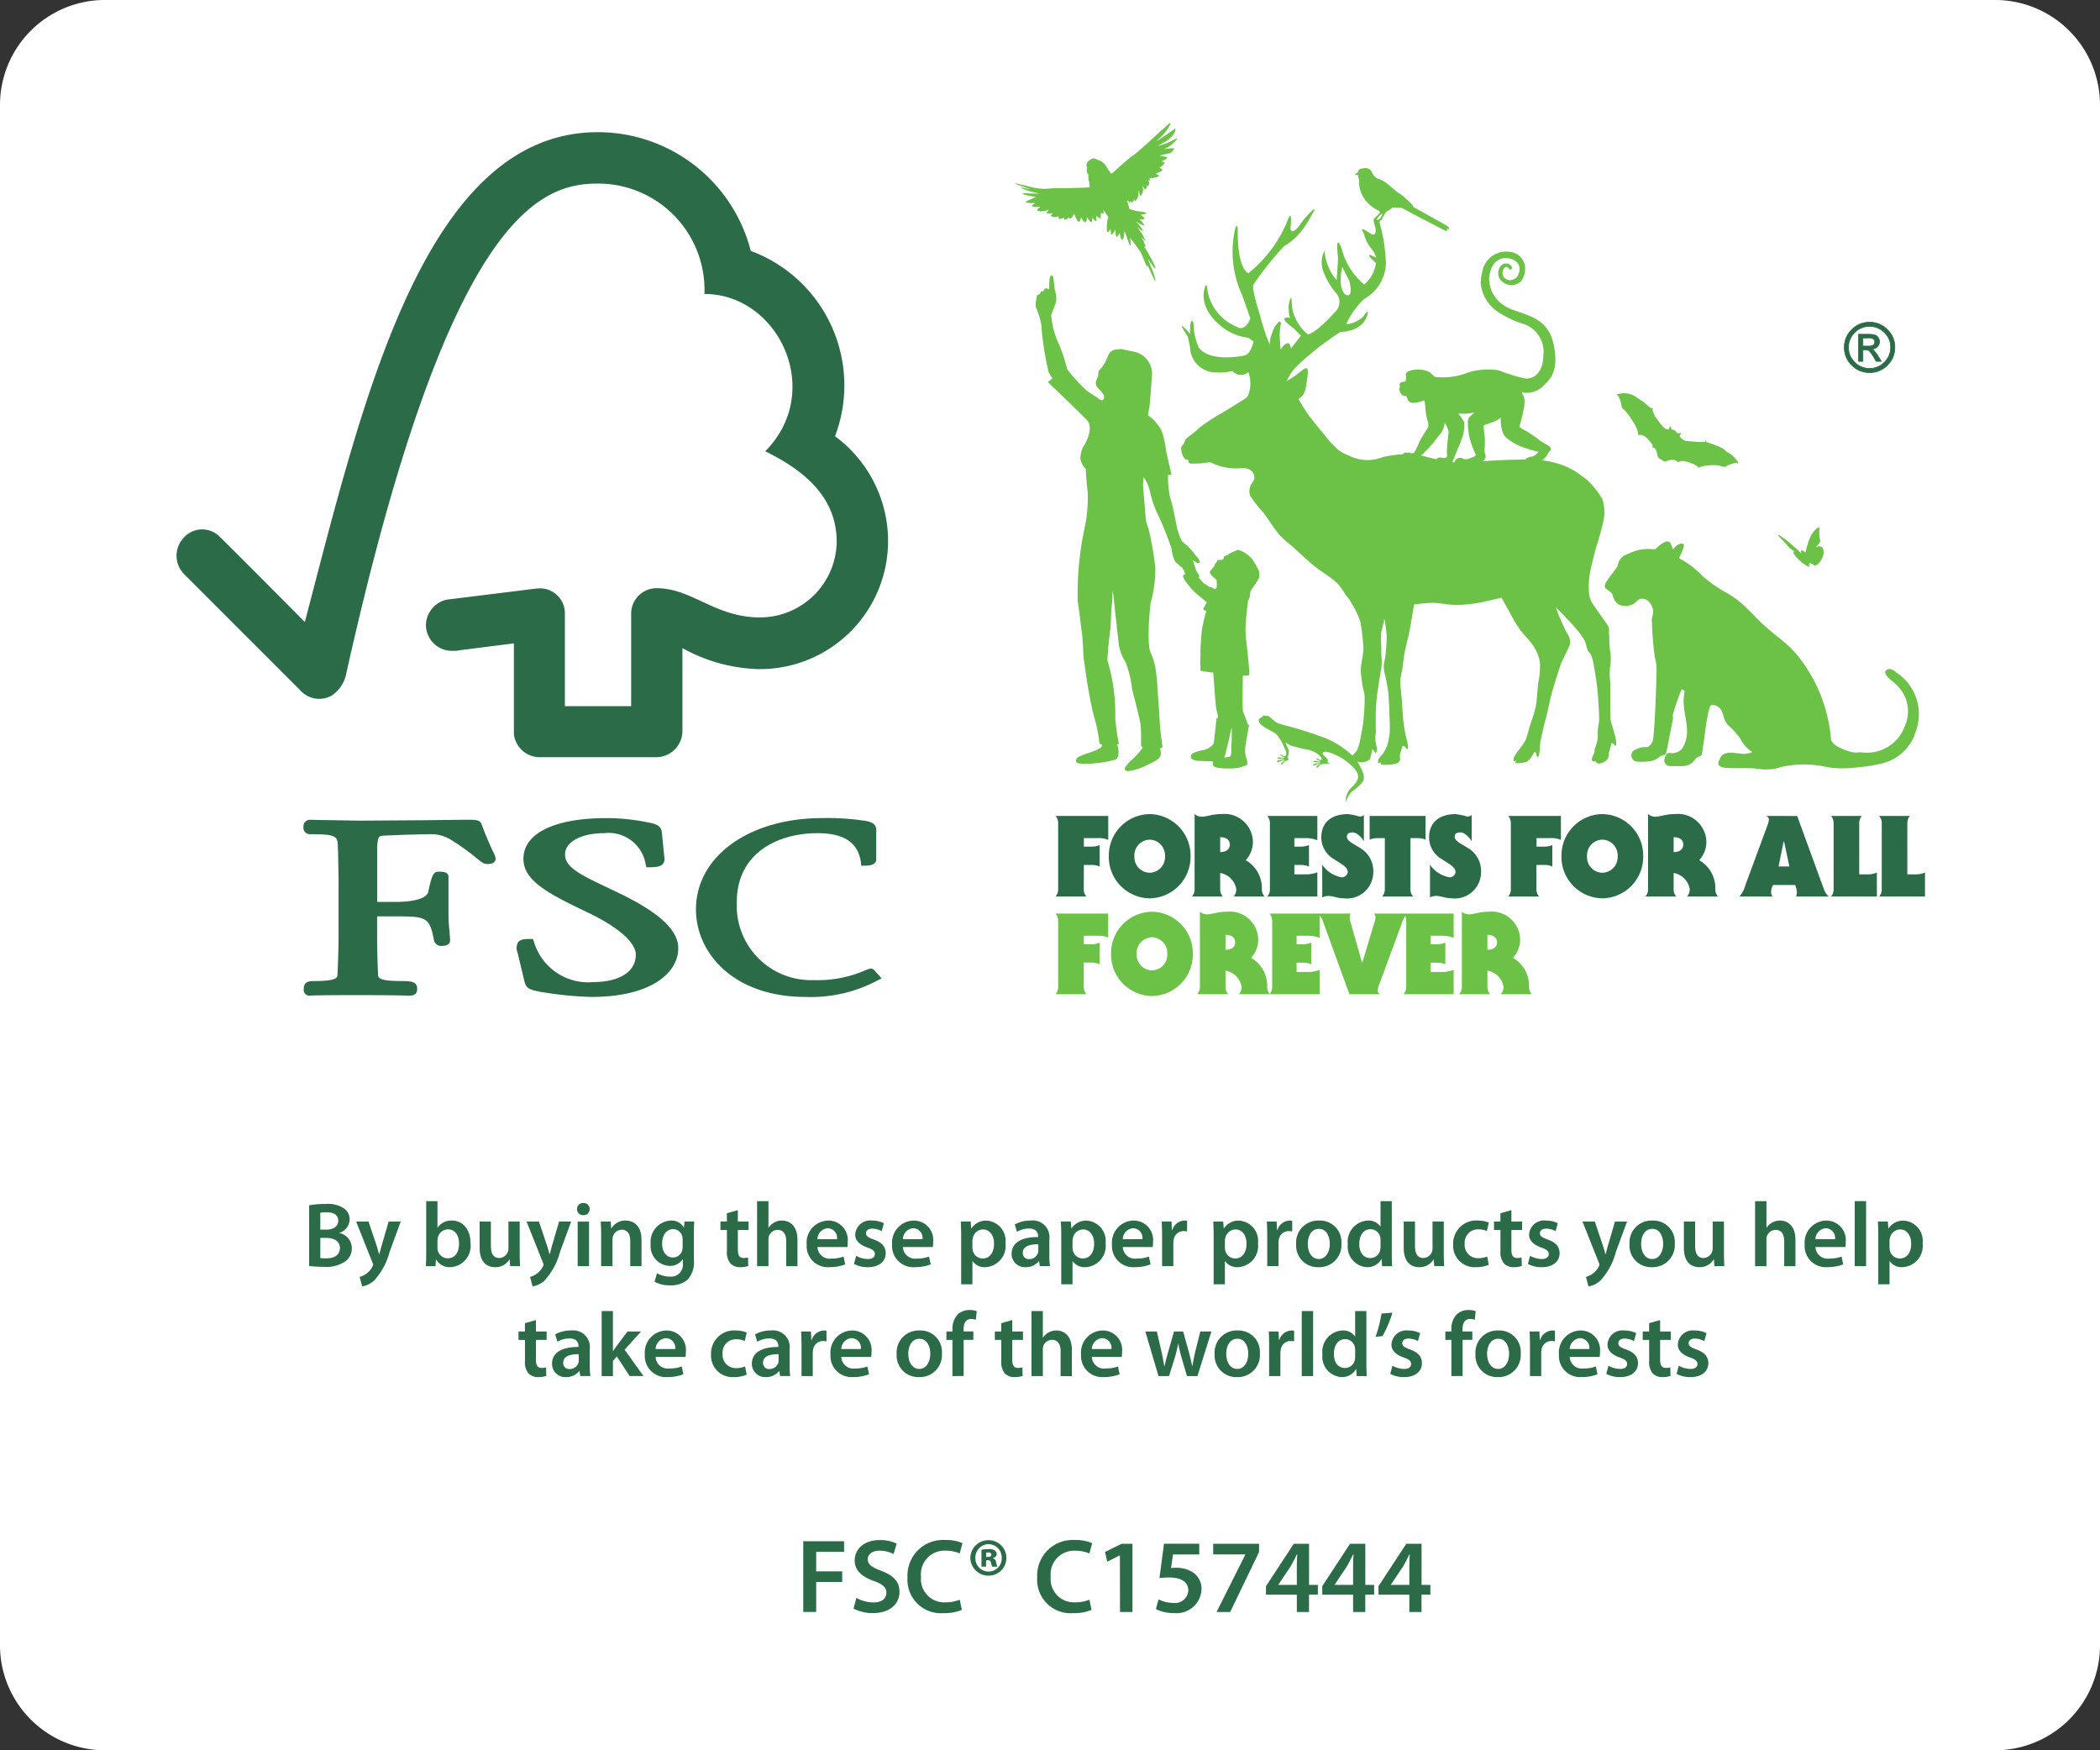 <svg xmlns="http://www.w3.org/2000/svg" width="151.498" height="126.248" viewBox="0 0 151.498 126.248">
  <rect x="0" y="0" width="151.498" height="126.248" fill="#333333" stroke="none"/>
  <g id="Group_758" data-name="Group 758" transform="translate(0)">
    <path id="Path_765" data-name="Path 765" d="M63.136,55.382H-73.212a7.575,7.575,0,0,1-7.575-7.575v-111.1a7.575,7.575,0,0,1,7.575-7.575H63.136a7.576,7.576,0,0,1,7.575,7.575v111.1a7.576,7.576,0,0,1-7.575,7.575" transform="translate(80.787 70.866)" fill="#fff"/>
    <path id="Path_766" data-name="Path 766" d="M.083.237V4.976a.785.785,0,0,1-.189.538H2.117a.792.792,0,0,1-.187-.538V3.235h.6a1.364,1.364,0,0,1,.54.114V1.8a1.364,1.364,0,0,1-.54.114h-.6V1.3h1a1.7,1.7,0,0,1,.759.13V-.3h-3.8a.787.787,0,0,1,.189.54" transform="translate(76.256 66.197)" fill="#6cc247"/>
    <path id="Path_767" data-name="Path 767" d="M1.293,0A2.988,2.988,0,0,0-1.655,3.039,2.989,2.989,0,0,0,1.293,6.079,2.989,2.989,0,0,0,4.242,3.039,2.988,2.988,0,0,0,1.293,0m0,4.231a1.126,1.126,0,0,1-1.1-1.192,1.128,1.128,0,0,1,1.1-1.194A1.128,1.128,0,0,1,2.4,3.039a1.126,1.126,0,0,1-1.1,1.192" transform="translate(81.809 65.764)" fill="#6cc247"/>
    <path id="Path_768" data-name="Path 768" d="M6.529.057H4.414V.1A.358.358,0,0,1,4.5.36a2.089,2.089,0,0,1-.139.531L3.548,3.6H3.53L2.763.891A2.325,2.325,0,0,1,2.64.367.775.775,0,0,1,2.7.057H-3.143A.8.8,0,0,1-2.954.6V5.334a.794.794,0,0,1-.18.527.794.794,0,0,1-.18-.527,2.324,2.324,0,0,0-1.16-2.083,1.959,1.959,0,0,0,.515-1.274A2.049,2.049,0,0,0-6.238-.073c-.663,0-1.055.187-1.406.187a.791.791,0,0,1-.524-.187V5.334a.794.794,0,0,1-.187.54h2.223a.787.787,0,0,1-.189-.54V4.174a1.414,1.414,0,0,1,1.16,1.16.787.787,0,0,1-.189.54H.468V4.117a2.26,2.26,0,0,1-.882.155h-.777V3.6h.417a1.606,1.606,0,0,1,.638.114V2.157a1.606,1.606,0,0,1-.638.114h-.417V1.659h.777a2.26,2.26,0,0,1,.882.155V.192a1.066,1.066,0,0,1,.2.314L2.617,5.874H4.838c-.1-.066-.18-.132-.18-.262a1.359,1.359,0,0,1,.082-.358L6.358.866A3.234,3.234,0,0,1,6.639.232.9.9,0,0,1,6.716.6V5.334a.794.794,0,0,1-.187.54h3.609V4.117a2.26,2.26,0,0,1-.882.155H8.481V3.6H8.9a1.6,1.6,0,0,1,.636.114V2.157a1.6,1.6,0,0,1-.636.114H8.481V1.659h.775a2.26,2.26,0,0,1,.882.155V.057H6.529ZM-6.32,2.671V1.593c.3,0,.695.107.695.54s-.392.538-.695.538" transform="translate(94.731 65.837)" fill="#6cc247"/>
    <path id="Path_769" data-name="Path 769" d="M1.7,1.458A1.964,1.964,0,0,0,2.217.185,2.051,2.051,0,0,0-.063-1.866c-.661,0-1.053.187-1.4.187a.791.791,0,0,1-.524-.187V3.541a.794.794,0,0,1-.187.54H.044a.794.794,0,0,1-.187-.54V2.381a1.417,1.417,0,0,1,1.16,1.16.8.8,0,0,1-.189.54H3.049a.794.794,0,0,1-.187-.54A2.324,2.324,0,0,0,1.7,1.458M-.144.878V-.2c.3,0,.695.107.695.54S.158.878-.144.878" transform="translate(107.448 67.63)" fill="#6cc247"/>
    <path id="Path_770" data-name="Path 770" d="M24.329,13.24c.141.148.265.3.4.461a3.913,3.913,0,0,0,.42.28.116.116,0,0,0-.121.012.3.3,0,0,0,.073.2,1.612,1.612,0,0,0,.121.159,3.216,3.216,0,0,0,.757.64.454.454,0,0,0,.2.086.444.444,0,0,0-.057-.223c.032.021.055.052.112.045.012-.053-.02-.094-.032-.137.069.036.128.077.2.121s.139.107.217.1a.409.409,0,0,0,.143-.086,1.135,1.135,0,0,0,.312-.381,1.067,1.067,0,0,0,.126-.337.919.919,0,0,0-.03-.415.3.3,0,0,0-.276-.169.614.614,0,0,0-.276.086,1.6,1.6,0,0,0,.273-.3.426.426,0,0,0,.069-.123.555.555,0,0,0-.03-.242,2.105,2.105,0,0,1-.029-.445c0-.112.046-.3-.045-.328-.045-.014-.087.025-.125.052a1.9,1.9,0,0,0-.542.777c-.075.18-.125.374-.182.563-.043.144-.082.29-.116.442l-.011-.045c-.232-.244-.312-.1-.312-.1l.03.153a.025.025,0,0,0,0,.011q-.366-.347-.75-.679a6.117,6.117,0,0,0-.782-.584c-.039-.025-.082-.064-.134-.057a.293.293,0,0,0,.08.134c.1.116.216.216.321.324M5.129-5.094a.007.007,0,0,1-.005,0v.005l.005,0M32.422,22.657c-.221-.175-.55-.315-.725-.093s.269.606.49.782c.077.061.148.121.216.182a2.392,2.392,0,0,1,.175.173l.034.037c.021.023.043.05.066.077a2.529,2.529,0,0,1,.242.331,2.594,2.594,0,0,1,.16,2.394,2.9,2.9,0,0,1-3.157,1.912l-.071.005v-.005a1.63,1.63,0,0,1-.823-.077c-1.277-.392-1.283-.844-1.283-.844h0a11.056,11.056,0,0,0-2.116-5.672c-1.03-1.425-2.015-1.778-3.369-3.207-.169-.178-.326-.333-.476-.476,0,0,0,0,0,0a6.8,6.8,0,0,0-1.612-1.245,9.683,9.683,0,0,1-1.685-1.179,6.374,6.374,0,0,0-1.717-1.3s.49-.917.331-1.017-.5.02-.757.4l-.153-.419s-.13-.394-.673.012a2.384,2.384,0,0,0-.372.308c-.11.11-.2.059-.408.059a3.091,3.091,0,0,0-1.586.328.31.31,0,0,1-.032.02.986.986,0,0,0-.754.819c0,.012,0,.023,0,.036-.244.372-.6.807-.777,1.083,0,0-.319.39-.068.581,0,0,.413.258.47.435a1.167,1.167,0,0,0,.4.681,1.215,1.215,0,0,0,1.163-.057c.216-.2.353-.347.522-.347.412,0,.688.264.832.793.037.413-.135.51-.082.923a24.528,24.528,0,0,0,.2,2.476,3.533,3.533,0,0,1,.135.869c0,.49-.137,4.951-.294,5.25a1.061,1.061,0,0,1-.276.347.419.419,0,0,1-.278.048c-.212-.025-.937.207-.937.433a.448.448,0,0,0,.461.613l0,0a.647.647,0,0,0,.119.011,4.717,4.717,0,0,0,.791-.048h0a1.276,1.276,0,0,0,.591-.283.905.905,0,0,1,.372-.157c.128,0,.148-.153.148-.153.011-.039.023-.1.036-.166l.429-2.188a.664.664,0,0,0,0-.349,14.123,14.123,0,0,1,.656-1.894l.207.125a5.457,5.457,0,0,0-.078.736,7.038,7.038,0,0,0,.126,1.092,6.947,6.947,0,0,1,.125,1.074,2.362,2.362,0,0,1-.29,1.153c-.005.012-.012.021-.018.032s-.023.039-.036.059a.928.928,0,0,1-.932.322c-.2,0-.3.264-.342.392l-.005.023-.007.046a.56.56,0,0,0-.014.1.379.379,0,0,0,.153.3l0,0s.077.1.328.1h.631l.071,0c.03,0,.059,0,.087,0l.014,0c.011,0,.02,0,.03,0a.266.266,0,0,0,.039,0,1.108,1.108,0,0,0,.878-.493.688.688,0,0,1,.342-.23c.146,0,.151-.226.151-.226.055-.3.137-.876.255-1.73a10.494,10.494,0,0,1,.285-1.525c.027-.082.087-.221.2-.221a.815.815,0,0,1,.713.513,2.531,2.531,0,0,1,.114.379,1.352,1.352,0,0,0,.426.679,4.191,4.191,0,0,1,.542.581c.322.3.306.713,1.094,1.267a1.81,1.81,0,0,1-.7.116c-.239-.02-.771-.082-.771-.082-.6,0-.8.176-.9.534,0,0-.442.574.722.574h.005c.062.005.126.009.2.009.321,0,.818,0,1.427.005.118.011.281.029.526.059a3.565,3.565,0,0,0,1.272-.057h.012a.328.328,0,0,1,.045-.016,1.418,1.418,0,0,0,.176-.059,7.535,7.535,0,0,1,3.456.009,0,0,0,0,0,0,0,7.515,7.515,0,0,0,1.99.014,11.447,11.447,0,0,0,1.792-.273,3.353,3.353,0,0,0,2.537-2.32,3.587,3.587,0,0,0-1.445-4.29M12.368,2.722a1.625,1.625,0,0,1,.255.659c.009.077.02.148.025.18,0,.005,0,.011,0,.018h0v0l.262.258.271.333.257.4a2.979,2.979,0,0,1,.3.552c.041.126.062.2.075.235a.54.54,0,0,1,.009.228s.3-.151.7.267l.1.11h0s0,0,0,0l.057.064.183.251a.339.339,0,0,1-.011.194.238.238,0,0,1,.173.041c.018.025.037.053.061.089a.351.351,0,0,1,.075.167l.08.319a.306.306,0,0,0,.118.176l.365.21c.036.032.151-.018.2-.041a.93.93,0,0,1,.567-.046.363.363,0,0,1,.08.037.332.332,0,0,1,.114.114.478.478,0,0,1,.078-.045.592.592,0,0,1,.094-.03h0a1.055,1.055,0,0,1,.568.052.118.118,0,0,1,.036.011l.084.029.016.005.018.009.3.119.18.109c.118.064.112.137.112.137l.148-.068.173-.048.317-.048.4-.03a3.175,3.175,0,0,1,.417.03l.26.061.178.05a2.986,2.986,0,0,1,.855-.315c.039.025.15.091.13.007h0l-.009-.014A.465.465,0,0,0,21,7.473a.437.437,0,0,0-.062-.084,1.961,1.961,0,0,0-.741-.624l-.007-.005-.014-.011a.7.7,0,0,0-.255-.214,6.049,6.049,0,0,0-.607-.273l-.542-.183c-.032-.191-.084-.077-.107-.009h-.2l-.175.005s-.661-.037-1.019-.086c-.253-.029-.453-.351-.453-.351l.1-.166s.066-.057-.032-.052a.91.91,0,0,0-.219.045.524.524,0,0,0-.246-.253.925.925,0,0,0-.185-.05c-.007-.03-.021-.087-.036-.134v0s0-.007-.005-.018a0,0,0,0,0,0,0v0a.014.014,0,0,0,0-.009.131.131,0,0,0-.02-.039c-.016-.03-.041-.041-.064.023a1.088,1.088,0,0,0-.068.171c-.05,0-.082.005-.082.005-.162.011-.362-.214-.431-.3l-.027-.03,0,0-.121-.151s-.171-.235-.29-.4a1.945,1.945,0,0,1-.2-.447l-.032-.075c.1-.15.018-.125-.048-.094l-.135-.086-.456-.394-.41-.265a1.541,1.541,0,0,0-1.452-.294.186.186,0,0,0-.052.014h0c-.061.029.023.068.073.089m-41.68-13.639c-.064.066-.146.153-.183.185-.062.055-.126.11.2.162a1.361,1.361,0,0,0,.611-.125c-.055.073-.109.144-.141.182-.078.091-.046.094.164.1a.93.93,0,0,0,.271-.037c-.045.048-.086.093-.114.121-.1.1.02.144.216.175a.53.53,0,0,0,.315-.086c-.03.141-.064.239.128.21a.578.578,0,0,0,.241-.105c.014.121.009.232.2.118a.823.823,0,0,0,.159-.125c.027.071.078.141.169.057a1.3,1.3,0,0,0,.214-.328,1.828,1.828,0,0,0,.091.251c.221.49.3.351.337.217a1.018,1.018,0,0,1,.08-.183c.217.426.3.392.355.271a1.143,1.143,0,0,0,.064-.31c.2.383.337.444.353.328a2.591,2.591,0,0,0,.029-.269c.3.371.312.221.292.107a2.129,2.129,0,0,1-.02-.244c.023.02.046.037.073.057.306.226.258.069.257-.069a1.418,1.418,0,0,1,.02-.208c.176.11.2.034.187-.03a.884.884,0,0,1-.012-.175c.086.1.281.428.353.508a2.72,2.72,0,0,0-.11.761c0,.31.036.376.118.308A1.107,1.107,0,0,0-24.23-9.3c.043.367.011.458.141.363a.806.806,0,0,0,.187-.312c.02.107.034.214.041.3.016.212.066.3.2.1a.617.617,0,0,0,.08-.173c.02.087.037.178.059.264.087.371.178.274.253,0a1.27,1.27,0,0,0,.027-.417,5.873,5.873,0,0,1,.235.62c.187.579.235.476.23.33,0-.071-.029-.26-.053-.436.176.217.385.493.643.859a.85.85,0,0,0,.1.123c.121.26.269.6.385.891.105.262.141.216.151.121l.347.761c.392.841.166.045.016-.355-.082-.217-.241-.6-.367-.9.1.146.226.328.39.547.335.442.1-.105.014-.26s-.331-.65-.431-.8c-.048-.071-.148-.235-.241-.388.011.011.023.02.032.03.164.134.046-.128-.025-.3-.041-.1-.125-.251-.187-.367a.347.347,0,0,0,.043.046c.337.367.219.162.178.05a1.988,1.988,0,0,0-.228-.408c-.066-.1-.2-.278-.289-.408a2.091,2.091,0,0,0,.362.257c.178.094-.091-.241-.226-.406-.068-.082-.15-.182-.212-.262.128.08.264.162.406.233.26.13.13-.078.02-.2-.052-.061-.125-.141-.185-.207a.8.8,0,0,0,.224.011c.244-.032.107-.109,0-.2-.046-.041-.1-.089-.146-.13a2.365,2.365,0,0,0,.36-.068c.226-.066-.228-.146-.474-.169a4.493,4.493,0,0,1-.7-.175,3.1,3.1,0,0,0-.191-.613c.061.052.1.032.123-.005.021.119.05.182.1.137l.1-.1c0,.023,0,.039,0,.048-.005.073.011.126.112.009a1,1,0,0,0,.132-.2c0,.039,0,.069,0,.091-.009.114.055.086.137-.043a.706.706,0,0,0,.148-.41c-.005-.1-.005-.192,0-.253.027.078.055.167.071.232.036.135.066.262.167.029a.624.624,0,0,0,.077-.454c-.007-.059-.012-.112-.014-.16a1.774,1.774,0,0,0,.1.208c.061.107.059.094.141.007s.045-.169.007-.273a.135.135,0,0,0-.007-.02.488.488,0,0,0,.069.093c.084.068.176-.109.151-.248a.353.353,0,0,0-.089-.167.4.4,0,0,0,.1.03c.066,0,.061-.057.028-.112a.27.27,0,0,0-.036-.052A1.2,1.2,0,0,0-21.048-13c.267-.075.387-.061.244-.183a.836.836,0,0,0-.185-.11,1.351,1.351,0,0,0,.381-.15c.187-.118.116-.171-.055-.244a.281.281,0,0,0-.046-.016,1.65,1.65,0,0,0,.244-.183c.141-.132.173-.189.034-.241l-.141-.052a.956.956,0,0,0,.176-.062c.264-.132.322-.239.13-.264-.116-.016-.3-.05-.429-.077.2-.053.445-.118.616-.153a.519.519,0,0,0,.426-.344c.032-.062-.1-.041-.224-.03-.091.007-.292.027-.488.057.078-.037.159-.075.233-.112a2.269,2.269,0,0,0,.515-.41c.112-.1.331-.355.091-.223a7.973,7.973,0,0,1-.78.365c-.087.034-.331.1-.522.148.114-.061.265-.143.428-.239a1.975,1.975,0,0,0,.705-.591c.182-.257.185-.47.069-.381-.1.073-.875.613-1.329.894.139-.128.308-.289.429-.4a2.979,2.979,0,0,0,.517-.679c.155-.255.13-.314,0-.207s-1.163,1.033-1.324,1.192-.9.8-1.015.9-.388.292-.438.33c-.347.255-1.254,1.092-1.254,1.092-.112.087-.148.125-.228-.014s-.239-.349-.322-.5a1.107,1.107,0,0,0-.5-.372,1.023,1.023,0,0,1-.226-.091.158.158,0,0,0-.187-.016.2.2,0,0,0-.123.039.154.154,0,0,1-.1.048.587.587,0,0,0-.253.488s0,.025.036-.045a.2.2,0,0,1,.014-.027.36.36,0,0,0,.016.162.087.087,0,0,0-.02.036.91.91,0,0,0,.012.3c.009.08,0,.073.032.039s.005-.007-.005.046.011.037.037.02.045-.073.032.036a1.927,1.927,0,0,0,.014.444.639.639,0,0,1,.061.255.853.853,0,0,0,.025.223c-.13.011-.29.023-.461.03l-.695.016c-.069,0-.159.005-.264.014-.232.021-.545,0-.934.005s-.57.032-.837.048a4.425,4.425,0,0,1-.732-.062c-.077-.005-.7-.169-1.156-.273s-.41-.068-.012.082c.244.093.6.2.83.28-.267-.039-.607-.123-.7-.123-.105,0,.183.135.652.278a5.777,5.777,0,0,0,.65.15c-.378.029-.9-.016-1.026-.016-.141,0-.292.012.05.123a4.265,4.265,0,0,0,.748.139c-.221.112-.54.251-.629.287-.105.045-.219.091.105.148a1.6,1.6,0,0,0,.47,0,1.97,1.97,0,0,1-.176.141c-.126.087-.029.141.2.155a1.431,1.431,0,0,0,.328-.034M12.23,27.57a.7.7,0,0,1-.012.406c-.034.061-.109-.08-.162-.119a.683.683,0,0,0-.139-.084c-.045.173-.089.346-.135.517-.021.087-.05.173-.069.26a1.182,1.182,0,0,1-.052.34.668.668,0,0,1-.273.244.625.625,0,0,1-.467.123c-.064-.007-.121-.107-.171-.15a.278.278,0,0,1-.207-.023c-.159-.1.084-.463.119-.59.029-.1.014-.2.045-.3a4.852,4.852,0,0,0,.189-.625c.039-.257.009-.518.03-.777s.1-.524.093-.789c-.012-.515-.086-1.782-.15-2.293-.061-.5-.141-.992-.232-1.484a3.936,3.936,0,0,0-.176-.734c-.061-.155-.2-.26-.273-.408-.1-.228-.112-.492-.232-.709a5.127,5.127,0,0,0-.6-.83c-.289-.346-.607-.665-.914-.994-.18-.194-.376-.378-.559-.572a17.362,17.362,0,0,0,.777,1.814c.4.567.249.919.192,1.019-.169.42-.412.812-.574,1.238-.226.6-.392,1.215-.584,1.822-.219.693-.367,1.605-.563,2.3-.141.5-.235,1.017-.355,1.525-.03.276-.032.558-.075.832-.016.089-.039.239-.126.258s-.059-.148-.093-.228a.6.6,0,0,0-.1-.167c-.086.132-.164.271-.26.4a1.112,1.112,0,0,1-.3.326.775.775,0,0,1-.306.082l0,0c-.49.084-.542.029-.542.029a.578.578,0,0,1,.08-.23h.029l-.029,0a.385.385,0,0,1-.183.116.384.384,0,0,1,.039-.363.12.12,0,0,0,.011-.021,2.832,2.832,0,0,1,.248-.374,6.9,6.9,0,0,0,.517-.734,5.928,5.928,0,0,0,.269-.859c.151-.485.33-.962.453-1.457.135-.552.144-1.333.221-1.894A5.754,5.754,0,0,0,6.747,22a2.832,2.832,0,0,0-.4-1.1c-.3-.5-.764-.9-1.1-1.375a10.737,10.737,0,0,1-.625-1.06c-.223-.4-.428-.754-.641-1.158-.64.137-1.274.31-1.919.408a8.908,8.908,0,0,1-1.445.11c-.54-.007-1.076-.146-1.618-.15a12.421,12.421,0,0,0-1.334.123c-.114.675-.21,1.3-.34,1.972-.1.5-.246.985-.34,1.484-.078.422-.11.853-.176,1.279a5.234,5.234,0,0,0-.135.736c0,.531.094,1.06.121,1.593.027.511.048.686.086,1.2.029.365.1.729.164,1.089.032.187.269.937.157,1.055-.084.091-.183-.262-.367-.2a3.754,3.754,0,0,0-.119.388,1.927,1.927,0,0,0-.077.306.946.946,0,0,1,.012.3.362.362,0,0,1-.176.232,2.343,2.343,0,0,1-.709.123,1.636,1.636,0,0,1-.492-.027.323.323,0,0,1,0-.175.272.272,0,0,1-.187.086c-.041-.052-.016-.176.005-.242.078-.23.239-.3.363-.5a2.9,2.9,0,0,0,.258-.5,5.06,5.06,0,0,0,.2-1.008,10.963,10.963,0,0,0-.023-1.133,9.516,9.516,0,0,0-.048-1.1,5.842,5.842,0,0,0-.109-1.089c-.057-.258-.08-.5-.151-.759a2.345,2.345,0,0,1-.1-.666c.005-.271.1-.533.123-.8a11.161,11.161,0,0,0,.082-1.443,11.367,11.367,0,0,0-.164-1.2c-.041.412-.23.836-.246,1.251-.014.349.041.7.025,1.048-.012.387.068.761.018,1.146-.039.3-.105.607-.15.912-.078.529-.166,1.058-.217,1.593a12.76,12.76,0,0,0-.05,1.306c-.007.4.009.59.005.989a2.237,2.237,0,0,0,.055,1,.789.789,0,0,1-.041.481c-.039.059-.132-.262-.28-.262-.021.112-.1.654-.212.738a.977.977,0,0,1-.7.162.4.4,0,0,1-.173-.039,3.537,3.537,0,0,1,.369.663c.276.656.05.818-.338,1.186l-.219.173a1.372,1.372,0,0,0-.533.673c-.118.428-.082-.112-.082-.112a1.422,1.422,0,0,1,.417-.734c.513-.511.932-1-.718-2.1-.055-.037-1.224-.688-1.377-.374-.073.153.39.362.369.531a.471.471,0,0,1-.032.139.185.185,0,0,0,.018.007c.34.135-.151.114-.151.114l0,0a.043.043,0,0,1-.012,0c-.041,0-.078,0-.11,0v0a.416.416,0,0,0-.276.089,1.432,1.432,0,0,1-.121.119l0,0c-.061.057-.1.089-.141.055s.084-.143.084-.143v0a1.239,1.239,0,0,1,.2-.134s.041-.034-.02-.021a.627.627,0,0,0-.159.048c-.326.157-.351.08-.351.08-.021-.087.344-.146.351-.146a.57.57,0,0,0,.155-.043l0-.021a.75.75,0,0,0-.16-.007.785.785,0,0,1-.253,0h0s-.053,0-.053-.046c0,0-.016-.077.185-.032a1.323,1.323,0,0,1,.148.021.648.648,0,0,0,.146.014l0-.012c.018-.062-.276-.105-.258-.166A.04.04,0,0,1-9.36,28.9h0c.012-.012.041-.009.112.032,0,0,.173.139.241.053.039-.057-.046-.2-.046-.2a1.793,1.793,0,0,0-.9-.51,11.274,11.274,0,0,1-1.19-.283c-.274-.1-.472-.28-.461-.207s.228.453.242.554a1.31,1.31,0,0,1-.087.451c.011.062.059.118.045.185s-.093.086-.159.084a.674.674,0,0,0-.107.073c-.239.273-.267.2-.267.2-.055-.071.258-.269.264-.273a.073.073,0,0,1-.036-.046.564.564,0,0,0-.159.05c-.328.157-.351.068-.351.068-.021-.086.344-.146.351-.146a.449.449,0,0,0,.153-.043l0-.021a.663.663,0,0,0-.16-.012.8.8,0,0,1-.255,0h0s-.053,0-.053-.045c0,0-.016-.077.185-.034a1.2,1.2,0,0,1,.148.023.723.723,0,0,0,.144.012l0-.011c.018-.064-.274-.139-.257-.2a.04.04,0,0,1,.007-.027h0c.012-.012.041-.009.112.032,0,0,.175.139.241.055a.464.464,0,0,0,.03-.34c-.052-.1-.219-.492-.306-.65a3.57,3.57,0,0,0-.321-.5c-.285-.333-1.345-.622-1.34-1.09,0-.087.118-.166.251-.221.059-.2.278-.078.278-.078a.459.459,0,0,1,.08-.007c.255,0,.419.438.973.6a28.149,28.149,0,0,1,3.233,1.007A6.19,6.19,0,0,1-6.78,28.7c.066-.094.258-.264.328-.388a2.73,2.73,0,0,0,.191-.572c.1-.526.221-1.042.271-1.578A14.216,14.216,0,0,0-5.9,24.419a5.271,5.271,0,0,0-.15-.75c-.052-.333-.1-.668-.123-1-.032-.6.219-1.268.178-1.867a14.267,14.267,0,0,0-.219-1.782,6.463,6.463,0,0,0-.6-1.267,4.39,4.39,0,0,0-.5-.722,4.529,4.529,0,0,0-.561-.775c-.536-.488-1.179-.846-1.741-1.308s-1.06-.953-1.594-1.429a7.983,7.983,0,0,1-.8-.707c-.436-.513-.78-1.094-1.183-1.634a8.626,8.626,0,0,1-.967-1.238,1.013,1.013,0,0,1,.012-.668c.052-.2.251-.351.287-.558a.656.656,0,0,0-.11-.461A.83.83,0,0,0-14.339,8a1.249,1.249,0,0,0-.515-.034,4.138,4.138,0,0,1-2.2-.445,6.43,6.43,0,0,1-1.381.109c-.178.014-.2-.226-.2-.289V7.332c-.073,0-.159.02-.212-.029a.828.828,0,0,1-.217-.365,1.013,1.013,0,0,1-.061-.492c.012-.086.123-.159.171-.232.071-.107.075-.258.162-.353a2.016,2.016,0,0,1,.289-.248l0,0s.009-.005.012-.009a5.853,5.853,0,0,0,.663-.552,12.006,12.006,0,0,1,1.406-.942c.217-.105,1.839-1.129,1.9-1.162a.733.733,0,0,0,.212-.235,2.321,2.321,0,0,0,.018-1.682A.8.8,0,0,1-15.426.953,4.242,4.242,0,0,1-17.093,1a1.87,1.87,0,0,1-1.4-1.755l-.171-.782c-1.048-1.6.175-.189.175-.189a3.27,3.27,0,0,1,0-.431v-.009c.014-.46.094-.51.135-.5h0s.139-.007.123.481a4.99,4.99,0,0,0,.061.5c.107.431.271.9.271.9.823,1.185,3.333.615,3.333.615.479-.114.654-1.012.654-1.012l-.392-.267a3.852,3.852,0,0,1-1.657-.611c-1.961-1.39-1.516-2.808-1.516-2.808.183-.848.233-.018.233-.018a3.472,3.472,0,0,0,2.113,2.646c.652.4.987-.6.987-.6-.1-.3-.6-1.692-.6-1.692A7.507,7.507,0,0,1-15.306-9c.166-.948.257-.308.257-.308-.061,2.916.754,3.212.754,3.212a9.352,9.352,0,0,0,2.833-3.8c.379-1.067.214.59.214.59.134.577.784-.433.784-.433a2.863,2.863,0,0,1,.219-.29c.531-.591.755-.827.713-.624a11.126,11.126,0,0,1-.584,1.023v0a4.087,4.087,0,0,1-.4.55,4.034,4.034,0,0,1-1.194,1.024,23.642,23.642,0,0,0-2.2,2.752c-.185.271.463,2.218.463,2.218a13.8,13.8,0,0,0,.718,2.173s-.116-.3.292-1.222c0,0,.29-.549.465-.465,0,0,.064-.011,0,.319a3.931,3.931,0,0,0-.048.866l.052.812c.684-.964.75-.068.75-.068l.722-.919-.518-.531c-1.331-.958-.273-.762-.273-.762a1.754,1.754,0,0,1-.084-.556,1.609,1.609,0,0,1,.084-.745c.2-.46.037.228.237.93a3.3,3.3,0,0,0,1.06,1.571C-9.294-1.86-8.04-3.3-8.04-3.3a.988.988,0,0,0,.018-1.445A5.1,5.1,0,0,1-8.87-6.209a1.826,1.826,0,0,1,.082-1.534A3.621,3.621,0,0,0-7.92-5.6l.107-1.564c-.235-2.1.26-.7.26-.7A4.881,4.881,0,0,0-5.925-5.288a2.51,2.51,0,0,0,.841-1.546c-1.135-1.044.037-.371.037-.371a2.136,2.136,0,0,0-.4-.713,2.634,2.634,0,0,1-.511-1.058c-.493-.693.506.037.506.037.572.26.271-.652.271-.652-.027-.087-.043-.157-.055-.217l0-.016a.613.613,0,0,1-.012-.159h0c0-.02.009-.037.018-.034.139-.167.319-.294.442-.476,0,0-.021-.009-.057-.1a2.645,2.645,0,0,1-1.053-.848c-.007-.009-.012-.02-.02-.029s-.023-.032-.034-.05l0,0A2.158,2.158,0,0,1-6.3-12.788c.005-.126-.087-.253-.059-.383-.046-.023-.21-.009-.228-.032.014-.1.182-.134.223-.2-.012-.217.207-.242.381-.271.458-.075.565.207.695.461a.855.855,0,0,0,.372.3,1.917,1.917,0,0,1,.641.349l0,0,.041.034c.045.036.087.071.134.112.175.146.417.353.435.374a4.026,4.026,0,0,0,.36.239,8,8,0,0,1,.736.657.546.546,0,0,1,.068.073.441.441,0,0,1,.114.194l2.227,1.24s.424.214.342.355c0,0,0,.039-.151-.03h0s.045.1,0,.143c0,0-.007.062-.183-.029l-2.113-1.1s-.885-.485-.95-.5a2.719,2.719,0,0,0-.691-.027,1.211,1.211,0,0,1-.406.258,4.52,4.52,0,0,0-.3.474c-.045.15-.087.166-.087.166-.062-.011-.1.093-.135.141h0a11.944,11.944,0,0,1,.47,3.016,3.046,3.046,0,0,1-1.55,2.515,5.488,5.488,0,0,0-1.311,1.84,2.139,2.139,0,0,0,1.21-.54c.5-.72.317-.137.317-.137-.394,1.277-1.947,1.226-1.947,1.226A21.259,21.259,0,0,0-10.892.695a3.972,3.972,0,0,0-.634.994c.2-.126.4-.248.59-.381.155-.107.294-.235.449-.34.118-.082.226-.21.369-.217.075-.005.118.114.123.189a3.4,3.4,0,0,1-.069.682,5.232,5.232,0,0,1-.135.761,1.011,1.011,0,0,1-.191.342,2.8,2.8,0,0,1-.285.258c.226.358.429.732.681,1.074.394.54.819,1.056,1.251,1.566A7.106,7.106,0,0,0-7.8,6.641a2,2,0,0,0,.178.125,3.583,3.583,0,0,0,.581.285l0,0a2.977,2.977,0,0,0,2.467.105,8.731,8.731,0,0,1,1.416-.2l.009-.011a.752.752,0,0,1,.1-.075.225.225,0,0,1,.217-.018.3.3,0,0,1,.224,0,.273.273,0,0,0,.292-.023,6.885,6.885,0,0,0,.36-.746,8.42,8.42,0,0,1,.631-1.046A.938.938,0,0,0-1.366,4.5a3.923,3.923,0,0,1-.146-.812A4.914,4.914,0,0,0-1.569,3.2c-.023-.1-.012-.134-.1-.118a2.054,2.054,0,0,1-.736.171c-.392,0-.442-.412-.445-.442s-.02-.037-.2-.068a.307.307,0,0,1-.235-.182s-.045-.021-.094-.185a.352.352,0,0,1,.029-.281s0-.012,0-.029c-.13-.346.274-.342.328-.338.118-.045.107-.143.119-.353a.671.671,0,0,1-.02-.18c.005-.306.768-.349.768-.349a0,0,0,0,0,0,0,1.889,1.889,0,0,1,.812.13c.3.125.422.387.524.4.053.009.171.016.267.021a4.848,4.848,0,0,0,1.687-.189h0l.009,0L1.165,1.2c.012-.005.027-.009.041-.014s.016-.005.025-.009l.043-.014L1.3,1.156l.059-.021h0l.08-.03A.029.029,0,0,0,1.454,1.1l.055-.018a.134.134,0,0,0,.023-.011c.027-.007.052-.016.078-.025s.029-.009.041-.014a.373.373,0,0,0,.037-.009l.036-.011a0,0,0,0,0,0,0A.886.886,0,0,1,1.814.988,4.928,4.928,0,0,1,3.766.9a12.156,12.156,0,0,0,1.915.591C6.391,1.555,6.97.965,6.989-.125V-.132A2.116,2.116,0,0,0,5.464-2.471a7.236,7.236,0,0,1-1.684-.8A2.791,2.791,0,0,1,2.48-5.32a2.989,2.989,0,0,1,.057-.668c.012-.064.027-.123.043-.182a1.749,1.749,0,0,1,2.1-1.452A1.2,1.2,0,0,1,5.657-6.2a1.254,1.254,0,0,1-.338.738,1.013,1.013,0,0,1-1.53-.34c-.173-.547.144-1.044.574-1a.387.387,0,0,1,.207.078h0s.249.183.13.326a.134.134,0,0,1-.2-.043h0a.229.229,0,0,0-.221-.107s-.207.036-.233.44a.527.527,0,0,0,.508.506.726.726,0,0,0,.47-.157.969.969,0,0,0,.237-.5c.116-.782-.689-.912-.818-.928-.077-.007-.128-.009-.128-.009-.871-.014-1.129.8-1.2,1.188-.005.02-.009.041-.012.062-.012.084-.016.137-.016.137a2.274,2.274,0,0,0,1,1.986c1,.743,3.118.565,3.624,2.756s-.385,2.738-.827,3.189a1.7,1.7,0,0,1-1.336.39c-.087-.039-.084-.086-.082.029s.148.187.164.49a2.868,2.868,0,0,1-.082.805c-.064.353-.26,1.089-.276,1.115s.03.089.453.315a8.967,8.967,0,0,1,1.017.695c.223.16.611.356.707.456a.194.194,0,0,1,.009.312.95.95,0,0,0-.21.315.053.053,0,0,0-.007.014,1.439,1.439,0,0,1-.34.337c.182.023.422.057.648.105a.007.007,0,0,1,0,.005,5.318,5.318,0,0,1,1.929.805c.2.139.394.3.6.435a6.107,6.107,0,0,1,1.17,1.439,3.136,3.136,0,0,1,.125,1.347,16.875,16.875,0,0,1-.547,2.043c-.157.609-.33,1.217-.449,1.837a5.749,5.749,0,0,0-.087,1.593,1.743,1.743,0,0,0,.3.8L11.6,19.242a.639.639,0,0,1,.128.3s.025,1.391.091,1.619a3.848,3.848,0,0,1,0,1.08,4.17,4.17,0,0,0-.021.953v0c.02.153.023.28.023.28v2.368a2.347,2.347,0,0,0,.091.55c.016.043.032.084.045.126.057.192.11.388.162.584a3.234,3.234,0,0,1,.109.463M-5.045-9.961c.029,0,.061,0,.091,0a.288.288,0,0,0,.039,0c.192-.059.232-.3.326-.474a1.2,1.2,0,0,0-.456.476M-7.334-4.6s.675.51.331-.939l-.51-1.019S-7.867-5.19-7.334-4.6m.727,33.492c0-.012,0-.025,0-.037a.055.055,0,0,1-.021.009c.007.009.016.018.023.029M.129,5.2a3.746,3.746,0,0,0-.251-.515,1.556,1.556,0,0,1-.237.7c-.189.208-.429.575-.738.919a8.756,8.756,0,0,1-.64.665.609.609,0,0,1-.112.062l.012,0s.476.144,1.1.285A.311.311,0,0,1-.7,7.288.37.37,0,0,1-.342,7.2.375.375,0,0,0,0,7.174c.084-.052.036-.164.032-.34,0-.023,0-.048,0-.075.011-.221.023-.42.071-.9s.073-.5.025-.661M.414,7.525a.218.218,0,0,1-.03.005.089.089,0,0,1,.021,0l.009-.009M2.12,7.01a.205.205,0,0,0-.029-.087,6.1,6.1,0,0,1-.426-1.178,4.771,4.771,0,0,1-.118-1.211.592.592,0,0,1,.223-.367c.2-.171.265-.223.212-.216H1.974l0,0H1.964l-.005,0H1.951l-.128.025h0l-.032.005h0c-.021.005-.045.009-.068.012L1.718,4,1.686,4l0,0c-.025.005-.052.009-.077.012h0l-.032.005-.011,0a.244.244,0,0,0-.034,0h0c-.029,0-.057.007-.087.009H1.429a.661.661,0,0,1-.084.005s0,0-.007,0a.659.659,0,0,1-.084,0h0l-.08,0C.861,4.021.829,4,.861,4.021a3.829,3.829,0,0,1,.419.627A2.659,2.659,0,0,1,1.087,5.9c-.1.314-.253.593-.383.941-.091.244-.244.6-.278.684H.421c.052.007.1.012.155.018a.434.434,0,0,1,.447-.33.163.163,0,0,1,.089.02l.041.018.045.021h0l.046.021s0,0,.005,0l.048.014.011.005.012,0a.019.019,0,0,1,.014,0l.012,0a.039.039,0,0,0,.014,0,.03.03,0,0,0,.012,0,.049.049,0,0,0,.016,0,.026.026,0,0,0,.011,0h.045l.012,0a.049.049,0,0,0,.016,0c.005,0,.009,0,.011,0a.075.075,0,0,0,.029-.007A3.485,3.485,0,0,0,2.053,7.1c.048-.039.071-.055.068-.089m4.5-.239a5.667,5.667,0,0,1-.855-.246A3.816,3.816,0,0,1,4.331,5.77c-.445-.371-.417-1.318-.41-1.422s.027.012-.379.2-.764.273-.823.317-.021.308.032.7a5.531,5.531,0,0,1,0,1.035.968.968,0,0,0,.069.415c0,.009.005.016.007.025a.4.4,0,0,1-.221.415C3.047,7.429,3.5,7.4,3.665,7.4c.05,0,.112-.005.18-.012.625-.029,1.251-.052,1.874-.052,0-.036.036-.082.15-.132.2-.089.387-.071.47-.141a.039.039,0,0,0,.009-.007c.089-.075.337-.257.276-.287m-20.115,8.961a.852.852,0,0,1-.134.346c-.071.109-.141.207-.2.3s-.15.223-.249.36a.874.874,0,0,0-.08.18c0,.03,0,.061,0,.089a1.023,1.023,0,0,1-.016.126c-.012.057-.027.112-.043.169a.533.533,0,0,1-.057.135c-.011.016-.02.034-.029.048s-.114.793-.167,1.586l0,.007,0,0a6.7,6.7,0,0,0,0,1.17c.118.834.235,2.2.235,2.2v.394l-.02,0-.005.073c-.029-.005-.328.009-.431.014-.011.791-.025,2.266-.005,2.446.028.248.306.818.324.941.005.03.009.075.012.13h.062s.064,0,.045.089l-.228,1.315a2.415,2.415,0,0,0-.016.819c.086.276.187.6.1.691a2.329,2.329,0,0,1-1.113.258c-.132.005-.28.009-.424.005h0a3,3,0,0,1-.4-.03l-.057-.005c-.522-.041-.465-.3-.465-.3l.021-.173-.208-.009c-.15,0-.344-.009-.51-.018l-.28-.011c-.663-.027-.613-.317-.613-.317,0-.2.292-.3.292-.3h0a3.179,3.179,0,0,1,.682-.175h0a1.231,1.231,0,0,0,.547-.314.358.358,0,0,0,.143-.2l.192-1.746c0-.075.089-.048.089-.048l.021,0c-.011-.217-.087-.433-.137-.736-.039-.23-.143-1.634-.207-2.53a8.185,8.185,0,0,1-.932-.146l.016-.273-.027-.242.021-.625v-.485l.069-1.039.011-.005c.005-.052.005-.105.011-.155a3.627,3.627,0,0,1,.078-.476c.032-.139.061-.28.093-.419.007-.032.014-.064.023-.1.023-.082.046-.169.069-.251.016-.05.032-.1.05-.155a.141.141,0,0,0,.016-.075c-.066-.039-.146-.062-.217-.1a.194.194,0,0,1,0-.046.331.331,0,0,1,.034-.082c.03-.057.059-.112.091-.167.045-.08.089-.159.135-.237-.265-.21-.6-.483-.775-.634a5.027,5.027,0,0,1-.657-.732c-.241-.28-.33-.561-.281-.577a1.366,1.366,0,0,0,.176-.119s-.077.007-.093-.146-.091-.1-.107-.221a.4.4,0,0,0-.011-.053l-.143-.086-.253-.233c-.3-.155-.413-1.048-.413-1.048l.014-.011a26.273,26.273,0,0,0-.989-2.46,7.018,7.018,0,0,1-.531-1.484.555.555,0,0,1-.034-.121,2.7,2.7,0,0,0-.314-.857l-.157-.237c-.021.191-.036.422-.043.575l.191,2.305.037.3c.061.2.123.394.164.5a22.472,22.472,0,0,1,.5,2.874L-21,15.157a.991.991,0,0,1-.005.219,8.748,8.748,0,0,1-.328,2.289c-.057.338-.326,3.118.03,3.673a5.006,5.006,0,0,1,.385,1.6s0,0,0,0a.786.786,0,0,1,.009.087c.05.417.084.987.109,1.447.052.727.1,1.452.1,1.452A19.008,19.008,0,0,0-20.485,28c.041.105-.078.148-.178.164a1.332,1.332,0,0,1,.057.442c-.021.385-.75.636-.855.7a4.265,4.265,0,0,1-1.52.51c-.4-.046-.212-.338.216-.759a5.417,5.417,0,0,0,.816-.88.244.244,0,0,0,.034-.061.275.275,0,0,1-.121-.217,11.712,11.712,0,0,0-.037-1.529c-.223-1.028-.554-2.263-.611-2.514a7.544,7.544,0,0,0-.463-1.906,3.26,3.26,0,0,1-.488-1.26c-.034-.338-.322-2.847-.351-3.212a5.787,5.787,0,0,0-.107-.7,7.905,7.905,0,0,1-.064,1.258c-.039.281-.039,1.258-.105,1.684s-.192,1.748-.192,2.1a13.453,13.453,0,0,1,.567,4.138v.025a15.285,15.285,0,0,0,.248,1.8c.029.073-.045.1-.123.11.1.23.224.811-.078,1.074a7.757,7.757,0,0,1-2.428.308c-.314-.005-.524-.068-.429-.331s1.172-.485,1.534-.7c.322-.125.328-.287.315-.347H-24.9c-.157,0-.16-.317-.16-.317a11.338,11.338,0,0,0-.221-1.2c-.105-.374-.2-.722-.244-.9-.335-1.47-.543-3.111-.62-3.62s-.05-1.267-.143-1.944c-.082-.591-.226-1.881-.312-2.343a.026.026,0,0,1,0-.011c0-.016,0-.025,0-.041a22.707,22.707,0,0,1,.543-5.457,10.569,10.569,0,0,0,.176-2.423C-25.951,9.2-26.017,8.1-26.024,8A.014.014,0,0,0-26.031,8l0,0V7.992a1.32,1.32,0,0,1-.363-.65,1.6,1.6,0,0,1,.257-1.019c.162-.274.707-1.308.183-1.855-.723-.745-2.8-2.717-2.8-2.717l.328-.26c-.086-.143-.175-.292-.273-.461a21.077,21.077,0,0,1-.526-3.415,5.452,5.452,0,0,0-.337-1.135c-.164-.269-.007-.732.012-.9s.153-.139.153-.139.118-.093.125-.18.194-.057.194-.057a.482.482,0,0,1,.109-.185c.069-.066.308.029.308.029l.021-.675s.043-.324.159-.317.146.292.146.292l.08.727a2.128,2.128,0,0,1,.1.873c-.119.379-.355.95-.355.95a5.968,5.968,0,0,0,.6,2.211A13.545,13.545,0,0,1-27.356.828a12,12,0,0,0,1.413,1.55c.119.077.269.173.413.269.009.005.018.012.028.018l.039.027c.018.011.032.021.048.032l.032.02a.489.489,0,0,0,.05.034l.03.021.059.039.011.009c.023.014.046.03.066.045l.016.011c.014.011.029.02.043.029l.014.011a.243.243,0,0,0,.03.021l.012.011a.111.111,0,0,1,.021.016l.009.005.014.012c.03.043.166.043.192.055s.053-.052.087-.086a.426.426,0,0,0,.018-.281,3.262,3.262,0,0,0-.492-.581c-.246-.435.112-.643.093-.983s.269-.192.7-1.276A.676.676,0,0,1-23.843-.6l.388-.034,1.046.224a1.629,1.629,0,0,1,1.174,1.614l-.171,2.223-.116.65,0,.069h0a3.281,3.281,0,0,1,.834.88l.005.005a1.33,1.33,0,0,1,.125.226,2.028,2.028,0,0,1,.148.444,8.865,8.865,0,0,1,.2,1.074l.378,1.671h-.253c0,.16.005.287,0,.36a6.721,6.721,0,0,0,.155,1.265c.055.183.1.342.121.406a.066.066,0,0,1,0,.032c.1.347.239,1.062.362,1.7a4.668,4.668,0,0,0,.358,1c.082.1.287.251.454.4a4.68,4.68,0,0,1,.518.62s.381.355.31.527-.5-.171-.5-.171c.014.016.2.591.2.591s.02.064.048.148a1.811,1.811,0,0,0,.134.235l.048.077c0,.009.007.014.011.023s.014.027.02.039a.174.174,0,0,1,.009.02.234.234,0,0,1,.009.027c0,.005,0,.011,0,.016a.067.067,0,0,1,0,.018.026.026,0,0,1,0,.012.019.019,0,0,1,0,.011.025.025,0,0,1-.005.007.018.018,0,0,1-.009.007l-.007,0a.049.049,0,0,1-.016,0l-.007,0-.027,0a2.735,2.735,0,0,1,.191.223,1.644,1.644,0,0,0,.278.283c.036.05-.082-.105.141.08s.235.084.46.214c.046.023.089.048.13.069.027-.021.052-.039.066-.052a.758.758,0,0,1,.062-.05v-.217h.009l-.018-.333-.376-.355A.2.2,0,0,0-17,15.606a.328.328,0,0,1-.055-.093.126.126,0,0,1,.025-.144.355.355,0,0,1,.057-.059.443.443,0,0,0,.1-.128.242.242,0,0,1,.082-.093.146.146,0,0,0,.039-.048.406.406,0,0,0,.041-.1.333.333,0,0,1,.118-.194.131.131,0,0,0,.043-.069.015.015,0,0,1,0-.011.12.12,0,0,1,.132-.089.4.4,0,0,1,.08.007.426.426,0,0,0,.2-.039.071.071,0,0,0,.048-.045.088.088,0,0,1,.005-.012.434.434,0,0,1,.039-.082s0,0,0,0a.075.075,0,0,1,.03-.094v0l.02-.012.005,0h0a.44.44,0,0,1,.167-.057,2.89,2.89,0,0,1,.8-.392,2.043,2.043,0,0,1,.985.643,4.692,4.692,0,0,1,.476.8l0-.009a.707.707,0,0,1,.069.248.494.494,0,0,1-.007.212m-1.986,10.942a2.841,2.841,0,0,0-.116.447c-.025.175-.2.853-.253,1.072a2.991,2.991,0,0,1-.173.624,1.7,1.7,0,0,0,.426-.078c.125-.057.059-.665.089-.789s.027-1.276.027-1.276" transform="translate(104.347 25.809)" fill="#6cc247"/>
    <path id="Path_771" data-name="Path 771" d="M13.334,0C.769,0-3.669,19.581-7.807,35.334c-1.491-1.514-6.079-6.114-6.091-6.1a1.773,1.773,0,0,0-2.637.011,1.882,1.882,0,0,0,0,2.612c.032.032,6.228,6.232,8.373,8.371a1.83,1.83,0,0,0,2.295.408,2.442,2.442,0,0,0,1.03-1.5C2.5,6.168,9.057,3.707,13.313,3.707a7.674,7.674,0,0,1,7.709,7.963c5.35,0,8.683,7.017,4.384,11.348,3.57,1.732,5.157,3.859,5.157,6.545A5.534,5.534,0,0,1,25.031,35c-3.249,0-4.9-2.1-7.441-2.106a1.833,1.833,0,0,0-1.855,1.849V41.4H10.954V34.764a1.8,1.8,0,0,0-1.726-1.858c-.021,0-.408.011-.408.021l-6.41.795A1.919,1.919,0,0,0,.929,35.55a1.878,1.878,0,0,0,1.961,1.86c.141,0,.344,0,.322-.021-.011,0,4.064-.517,4.064-.517v6.567a1.885,1.885,0,0,0,1.78,1.644h8.523a1.9,1.9,0,0,0,1.855-1.869v-6a11.932,11.932,0,0,0,5.535,1.516,9.246,9.246,0,0,0,9.3-9.285,9.385,9.385,0,0,0-3.827-7.511,10.346,10.346,0,0,0-6.078-13.37A11.389,11.389,0,0,0,13.334,0" transform="translate(29.798 9.534)" fill="#2b6b48"/>
    <path id="Path_772" data-name="Path 772" d="M.216,1.288c0,1.559,1.726,2.483,4.568,3.837C7.023,6.189,8.322,7.306,8.322,8.2c0,1.45-1.555,1.977-3.025,1.977A4.081,4.081,0,0,1,.966,7.242L.9,7.071H.731c-.408,0-.718.009-.9.235a.831.831,0,0,0-.043.732l.5,2.083c.13.506.312.593,1.115.754a25.508,25.508,0,0,0,3.73.376c4.322,0,6.253-1.762,6.253-3.506,0-1.265-1.254-2.48-3.969-3.834L6.188,3.319C4.333,2.439,3.218,1.9,3.218.976c0-.905,1.158-1.537,2.82-1.537a2.707,2.707,0,0,1,3,2.268l.043.191H9.3c.483,0,.784-.041.966-.233a.513.513,0,0,0,.118-.442L10.208-.57c-.043-.581-.483-.666-1.094-.786a14.9,14.9,0,0,0-2.906-.292C2.457-1.648.216-.551.216,1.288" transform="translate(37.545 60.658)" fill="#2b6b48"/>
    <path id="Path_773" data-name="Path 773" d="M0,2.892C0,6.018,2.7,9.2,7.9,9.2a10.236,10.236,0,0,0,5.188-1.183l.3-.16-.483-.538.021.032a.371.371,0,0,0-.376-.192l-.257.086a8.531,8.531,0,0,1-3.773.741A5.363,5.363,0,0,1,2.948,2.364c0-3.675,3.132-4.976,5.811-4.976,1.919,0,2.948.677,3.141,2.108l.021.235h.248c.224,0,.836,0,.836-.454V-2.87c0-.526-.611-.6-.868-.645l-.248-.032A17.589,17.589,0,0,0,9.114-3.7C3.828-3.7,0-.935,0,2.892" transform="translate(50.208 62.709)" fill="#2b6b48"/>
    <path id="Path_774" data-name="Path 774" d="M3.837.014-.837.046-3.957-.007-4.44-.018a.462.462,0,0,0-.47.493.473.473,0,0,0,.513.549c1.876,0,1.951.162,1.963.882l.021.451.032,1.935V8.45c0,.689-.032,1.783-.075,2.665-.011.26-.021.5-1.694.5-.461,0-.739.1-.739.559a.422.422,0,0,0,.449.5l.107-.012c.194-.011.73-.032,3.324-.032,2.777,0,3.335.032,3.517.032l.107.012c.363,0,.675-.045.675-.5,0-.517-.419-.559-1.126-.559-1.673,0-1.684-.235-1.692-.483C.427,10.309.4,9.214.4,8.45v-1.5H1.8c2.143,0,2.391.064,2.7,1.719a.528.528,0,0,0,.6.408c.5,0,.568-.278.568-.408l-.043-.613a11.531,11.531,0,0,1-.075-1.407V4.1c0-.374-.451-.374-.7-.374-.406,0-.5.258-.761,1.461-.119.463-1,.722-2.425.722H.406V2.164c0-1.023.183-1.023.408-1.033.814-.043,2.809-.107,3.41-.107a2.687,2.687,0,0,1,1.425.356A16.106,16.106,0,0,1,7.578,2.756c.322.257.5.417.762.417.15,0,.611,0,.611-.4a1.509,1.509,0,0,0-.194-.506c-.171-.376-.47-1.019-.825-1.976-.107-.312-.461-.312-1.115-.312Z" transform="translate(26.805 59.148)" fill="#2b6b48"/>
    <path id="Path_775" data-name="Path 775" d="M.892,2.314a.791.791,0,0,0,.187.54H-1.142a.791.791,0,0,0,.187-.54V-2.423a.786.786,0,0,0-.187-.538h3.8v1.73a1.7,1.7,0,0,0-.759-.13h-1v.613h.6a1.358,1.358,0,0,0,.54-.114V.689a1.328,1.328,0,0,0-.54-.114h-.6Z" transform="translate(77.293 61.814)" fill="#2b6b48"/>
    <path id="Path_776" data-name="Path 776" d="M1.293,1.856A1.126,1.126,0,0,0,2.4.664a1.128,1.128,0,0,0-1.1-1.194A1.128,1.128,0,0,0,.191.664a1.126,1.126,0,0,0,1.1,1.192M4.242.664A2.987,2.987,0,0,1,1.293,3.7,2.987,2.987,0,0,1-1.655.664,2.988,2.988,0,0,1,1.293-2.375,2.988,2.988,0,0,1,4.242.664" transform="translate(81.646 61.096)" fill="#2b6b48"/>
    <path id="Path_777" data-name="Path 777" d="M.892,1.2c.3,0,.695-.107.695-.54S1.194.126.892.126ZM-.953-1.541a.784.784,0,0,0,.522.189c.353,0,.743-.189,1.406-.189A2.05,2.05,0,0,1,3.253.51a1.972,1.972,0,0,1-.515,1.276A2.322,2.322,0,0,1,3.9,3.868a.8.8,0,0,0,.187.538H1.865a.786.786,0,0,0,.187-.538,1.413,1.413,0,0,0-1.16-1.16v1.16a.786.786,0,0,0,.187.538H-1.142a.779.779,0,0,0,.189-.538Z" transform="translate(87.134 60.261)" fill="#2b6b48"/>
    <path id="Path_778" data-name="Path 778" d="M1.584,2.551H-2.027a.792.792,0,0,0,.189-.54V-2.724a.789.789,0,0,0-.189-.54H1.584v1.755A2.26,2.26,0,0,0,.7-1.664H-.074v.613H.342A1.612,1.612,0,0,0,.98-1.165V.386A1.612,1.612,0,0,0,.342.272H-.074V.951H.7A2.26,2.26,0,0,0,1.584.8Z" transform="translate(93.452 62.117)" fill="#2b6b48"/>
    <path id="Path_779" data-name="Path 779" d="M.029,1.6a2.135,2.135,0,0,0,1.4.907.417.417,0,0,0,.442-.376c0-.376-.474-.581-.948-.907A1.81,1.81,0,0,1-.037-.35c0-1.185.827-1.7,1.929-1.7a5.457,5.457,0,0,1,.809.171.433.433,0,0,0,.335-.105v1.9c-.123-.244-.5-.645-.8-.645s-.424.1-.424.31c0,.328.474.5.957.818a1.915,1.915,0,0,1,.946,1.723,1.9,1.9,0,0,1-2.148,1.9C1.173,4.027.8,3.857.5,3.857a.989.989,0,0,0-.467.105Z" transform="translate(95.357 60.771)" fill="#2b6b48"/>
    <path id="Path_780" data-name="Path 780" d="M0,0H4.035V1.714a1.467,1.467,0,0,0-.6-.114h-.49V5.275a.781.781,0,0,0,.189.54H.907a.789.789,0,0,0,.189-.54V1.6H.606A1.481,1.481,0,0,0,0,1.714Z" transform="translate(98.808 58.853)" fill="#2b6b48"/>
    <path id="Path_781" data-name="Path 781" d="M.029,1.6a2.135,2.135,0,0,0,1.4.907.418.418,0,0,0,.442-.376c0-.376-.474-.581-.948-.907A1.807,1.807,0,0,1-.037-.35c0-1.185.825-1.7,1.928-1.7a5.405,5.405,0,0,1,.809.171.431.431,0,0,0,.335-.105v1.9c-.121-.244-.5-.645-.8-.645s-.424.1-.424.31c0,.328.474.5.955.818a1.915,1.915,0,0,1,.946,1.723,1.9,1.9,0,0,1-2.147,1.9c-.392,0-.768-.169-1.071-.169a.986.986,0,0,0-.465.105Z" transform="translate(103.134 60.771)" fill="#2b6b48"/>
    <path id="Path_782" data-name="Path 782" d="M.892,2.314a.8.8,0,0,0,.187.54h-2.22a.791.791,0,0,0,.187-.54V-2.423a.786.786,0,0,0-.187-.538h3.8v1.73a1.7,1.7,0,0,0-.759-.13h-1v.613h.6a1.356,1.356,0,0,0,.538-.114V.689A1.326,1.326,0,0,0,1.489.575h-.6Z" transform="translate(109.949 61.814)" fill="#2b6b48"/>
    <path id="Path_783" data-name="Path 783" d="M1.293,1.856A1.125,1.125,0,0,0,2.4.664a1.127,1.127,0,0,0-1.1-1.194A1.128,1.128,0,0,0,.191.664a1.126,1.126,0,0,0,1.1,1.192M4.242.664A2.987,2.987,0,0,1,1.293,3.7,2.989,2.989,0,0,1-1.655.664,2.989,2.989,0,0,1,1.293-2.375,2.988,2.988,0,0,1,4.242.664" transform="translate(114.301 61.096)" fill="#2b6b48"/>
    <path id="Path_784" data-name="Path 784" d="M.892,1.2c.3,0,.695-.107.695-.54S1.2.126.892.126ZM-.953-1.541a.791.791,0,0,0,.522.189c.353,0,.745-.189,1.406-.189A2.049,2.049,0,0,1,3.253.51a1.963,1.963,0,0,1-.515,1.276A2.32,2.32,0,0,1,3.9,3.868a.786.786,0,0,0,.187.538H1.865a.786.786,0,0,0,.187-.538,1.413,1.413,0,0,0-1.16-1.16v1.16a.788.788,0,0,0,.189.538H-1.142a.779.779,0,0,0,.189-.538Z" transform="translate(119.847 60.261)" fill="#2b6b48"/>
    <path id="Path_785" data-name="Path 785" d="M1.58,1.6,1.2-.191H1.163L.8,1.6Zm.563-3.641L4.08,3.265a1.38,1.38,0,0,0,.335.506H2.063a.815.815,0,0,0,.057-.312A1.689,1.689,0,0,0,2,2.937H.4a1.088,1.088,0,0,0-.139.531.352.352,0,0,0,.091.262v.041H-2.022A2.073,2.073,0,0,0-1.6,2.962L.02-1.424A1.319,1.319,0,0,0,.1-1.784c0-.132-.082-.2-.18-.26Z" transform="translate(127.509 60.898)" fill="#2b6b48"/>
    <path id="Path_786" data-name="Path 786" d="M.892,1.849h.513a1.7,1.7,0,0,0,.761-.13v1.73H-1.142a.786.786,0,0,0,.187-.538V-1.826a.794.794,0,0,0-.187-.54H1.08a.794.794,0,0,0-.187.54Z" transform="translate(133.236 61.218)" fill="#2b6b48"/>
    <path id="Path_787" data-name="Path 787" d="M.892,1.849h.515a1.7,1.7,0,0,0,.759-.13v1.73H-1.142a.779.779,0,0,0,.189-.538V-1.826a.787.787,0,0,0-.189-.54H1.08a.8.8,0,0,0-.187.54Z" transform="translate(136.706 61.218)" fill="#2b6b48"/>
    <path id="Path_788" data-name="Path 788" d="M0,.041A6.741,6.741,0,0,1,1.183-.052,2.1,2.1,0,0,1,2.457.233a.937.937,0,0,1,.463.832,1.035,1.035,0,0,1-.741.964v.014a1.12,1.12,0,0,1,.9,1.1,1.157,1.157,0,0,1-.429.917A2.472,2.472,0,0,1,1,4.48,7.774,7.774,0,0,1,0,4.42ZM.805,1.8h.417c.561,0,.878-.264.878-.64C2.1.741,1.783.55,1.268.55A2.248,2.248,0,0,0,.805.582Zm0,2.049a2.616,2.616,0,0,0,.429.02c.522,0,.985-.2.985-.746,0-.515-.449-.727-1.012-.727h-.4Z" transform="translate(22.303 86.895)" fill="#2b6b48"/>
    <path id="Path_789" data-name="Path 789" d="M.392,0,.972,1.724c.066.2.132.442.178.627h.02c.053-.185.114-.422.173-.634L1.845,0h.871L1.911,2.193A4.843,4.843,0,0,1,.787,4.261a1.638,1.638,0,0,1-.852.415L-.25,3.991a1.42,1.42,0,0,0,.476-.224,1.421,1.421,0,0,0,.444-.51.336.336,0,0,0,.052-.146.333.333,0,0,0-.046-.159L-.5,0Z" transform="translate(26.193 88.112)" fill="#2b6b48"/>
    <path id="Path_790" data-name="Path 790" d="M.012,0H.824V1.915H.838A1.162,1.162,0,0,1,1.868,1.4c.786,0,1.347.654,1.341,1.632a1.54,1.54,0,0,1-1.461,1.73A1.109,1.109,0,0,1,.731,4.208H.719l-.041.483H-.015C0,4.472.012,4.115.012,3.786ZM.824,3.362a.965.965,0,0,0,.02.192.749.749,0,0,0,.72.568c.51,0,.819-.41.819-1.058,0-.567-.271-1.03-.812-1.03a.76.76,0,0,0-.72.6,1.007,1.007,0,0,0-.027.21Z" transform="translate(30.735 86.639)" fill="#2b6b48"/>
    <path id="Path_791" data-name="Path 791" d="M1.269.988c0,.383.012.7.027.964H.582L.542,1.463H.53A1.163,1.163,0,0,1-.5,2.025c-.588,0-1.122-.351-1.122-1.4V-1.264h.812V.485c0,.536.171.878.6.878A.684.684,0,0,0,.41.929.741.741,0,0,0,.457.678V-1.264h.812Z" transform="translate(36.223 89.377)" fill="#2b6b48"/>
    <path id="Path_792" data-name="Path 792" d="M.392,0,.972,1.724c.066.2.132.442.178.627h.02c.053-.185.112-.422.173-.634L1.845,0h.871L1.911,2.193A4.843,4.843,0,0,1,.787,4.261a1.638,1.638,0,0,1-.852.415L-.25,3.991a1.42,1.42,0,0,0,.476-.224,1.421,1.421,0,0,0,.444-.51.336.336,0,0,0,.052-.146.333.333,0,0,0-.046-.159L-.5,0Z" transform="translate(38.488 88.112)" fill="#2b6b48"/>
    <path id="Path_793" data-name="Path 793" d="M.4.194A.431.431,0,0,1-.063.63.427.427,0,0,1-.512.194.433.433,0,0,1-.056-.248.433.433,0,0,1,.4.194m-.866.9H.354V4.309H-.466Z" transform="translate(42.14 87.02)" fill="#2b6b48"/>
    <path id="Path_794" data-name="Path 794" d="M.012.452C.012.081,0-.229-.015-.507H.7l.039.483h.02A1.159,1.159,0,0,1,1.783-.578c.561,0,1.142.362,1.142,1.381V2.711H2.112V.894c0-.461-.171-.812-.615-.812A.683.683,0,0,0,.863.557.882.882,0,0,0,.831.822V2.711H.012Z" transform="translate(43.355 88.618)" fill="#2b6b48"/>
    <path id="Path_795" data-name="Path 795" d="M1.368,1.237A1.862,1.862,0,0,1,.892,2.7a1.85,1.85,0,0,1-1.242.39A2.278,2.278,0,0,1-1.472,2.83l.178-.615a1.952,1.952,0,0,0,.937.244.855.855,0,0,0,.925-.971V1.21H.555a1.084,1.084,0,0,1-.939.476A1.427,1.427,0,0,1-1.75.115a1.539,1.539,0,0,1,1.459-1.7,1.011,1.011,0,0,1,.932.5H.655L.687-1.51h.707c-.014.217-.027.481-.027.925ZM.555-.224A.8.8,0,0,0,.529-.441.674.674,0,0,0-.132-.963c-.456,0-.793.4-.793,1.051,0,.549.278.991.787.991A.691.691,0,0,0,.521.589,1.408,1.408,0,0,0,.555.3Z" transform="translate(48.691 89.623)" fill="#2b6b48"/>
    <path id="Path_796" data-name="Path 796" d="M.551,0V.827h.773v.607H.551v1.42c0,.39.105.6.417.6a.972.972,0,0,0,.315-.041L1.3,4.03a1.751,1.751,0,0,1-.588.086.94.94,0,0,1-.7-.271,1.277,1.277,0,0,1-.251-.9V1.434H-.705V.827h.463v-.6Z" transform="translate(52.68 87.286)" fill="#2b6b48"/>
    <path id="Path_797" data-name="Path 797" d="M0,0H.819V1.915H.832a1.1,1.1,0,0,1,.4-.369A1.1,1.1,0,0,1,1.79,1.4c.547,0,1.122.363,1.122,1.393v1.9H2.1v-1.8c0-.469-.171-.818-.62-.818a.665.665,0,0,0-.629.454.724.724,0,0,0-.032.244V4.691H0Z" transform="translate(54.619 86.639)" fill="#2b6b48"/>
    <path id="Path_798" data-name="Path 798" d="M.342.838a.874.874,0,0,0,.991.832,2.412,2.412,0,0,0,.893-.146l.119.563a3.023,3.023,0,0,1-1.124.2A1.526,1.526,0,0,1-.437.66,1.593,1.593,0,0,1,1.134-1.072,1.4,1.4,0,0,1,2.522.494,2.085,2.085,0,0,1,2.5.838ZM1.756.269a.693.693,0,0,0-.668-.786A.8.8,0,0,0,.342.269Z" transform="translate(58.631 89.111)" fill="#2b6b48"/>
    <path id="Path_799" data-name="Path 799" d="M.07,1.115A1.813,1.813,0,0,0,.9,1.347c.356,0,.515-.146.515-.358S1.279.659.882.52C.255.3-.009-.041,0-.417a1.076,1.076,0,0,1,1.215-1.01,1.883,1.883,0,0,1,.853.191l-.159.574a1.461,1.461,0,0,0-.681-.183c-.29,0-.449.139-.449.337s.151.3.561.449c.581.21.852.508.859.983,0,.583-.456,1.012-1.308,1.012A2.079,2.079,0,0,1-.089,1.7Z" transform="translate(61.698 89.467)" fill="#2b6b48"/>
    <path id="Path_800" data-name="Path 800" d="M.342.838a.874.874,0,0,0,.991.832,2.412,2.412,0,0,0,.893-.146l.119.563a3.023,3.023,0,0,1-1.124.2A1.526,1.526,0,0,1-.437.66,1.593,1.593,0,0,1,1.134-1.072,1.4,1.4,0,0,1,2.522.494,2.085,2.085,0,0,1,2.5.838ZM1.756.269a.693.693,0,0,0-.668-.786A.8.8,0,0,0,.342.269Z" transform="translate(64.796 89.111)" fill="#2b6b48"/>
    <path id="Path_801" data-name="Path 801" d="M.012.5C.012.079,0-.265-.015-.57H.7l.039.5H.751a1.253,1.253,0,0,1,1.1-.567A1.462,1.462,0,0,1,3.21,1,1.532,1.532,0,0,1,1.742,2.721a1.055,1.055,0,0,1-.9-.429H.824V3.955H.012Zm.812.8a.852.852,0,0,0,.027.224.734.734,0,0,0,.713.568c.517,0,.819-.429.819-1.064C2.383.462,2.1,0,1.583,0A.754.754,0,0,0,.858.6a.747.747,0,0,0-.034.2Z" transform="translate(69.328 88.681)" fill="#2b6b48"/>
    <path id="Path_802" data-name="Path 802" d="M1.194,1.1a5.053,5.053,0,0,0,.046.773H.506L.455,1.521H.435a1.2,1.2,0,0,1-.951.429A.956.956,0,0,1-1.528.992c0-.812.72-1.222,1.91-1.215V-.276C.382-.488.3-.838-.272-.838A1.719,1.719,0,0,0-1.138-.6L-1.3-1.128A2.311,2.311,0,0,1-.133-1.413,1.2,1.2,0,0,1,1.194-.059ZM.4.3C-.174.292-.721.418-.721.907a.425.425,0,0,0,.461.461A.657.657,0,0,0,.375.926.6.6,0,0,0,.4.748Z" transform="translate(74.507 89.452)" fill="#2b6b48"/>
    <path id="Path_803" data-name="Path 803" d="M.012.5C.012.079,0-.265-.015-.57H.7l.041.5H.751a1.253,1.253,0,0,1,1.1-.567A1.462,1.462,0,0,1,3.21,1,1.532,1.532,0,0,1,1.742,2.721a1.06,1.06,0,0,1-.905-.429H.824V3.955H.012Zm.812.8a.852.852,0,0,0,.027.224.734.734,0,0,0,.713.568c.517,0,.819-.429.819-1.064C2.383.462,2.1,0,1.583,0A.754.754,0,0,0,.858.6a.685.685,0,0,0-.034.2Z" transform="translate(76.549 88.681)" fill="#2b6b48"/>
    <path id="Path_804" data-name="Path 804" d="M.342.838a.874.874,0,0,0,.991.832,2.418,2.418,0,0,0,.893-.146l.119.563a3.023,3.023,0,0,1-1.124.2A1.526,1.526,0,0,1-.437.66,1.592,1.592,0,0,1,1.134-1.072,1.4,1.4,0,0,1,2.522.494,2.085,2.085,0,0,1,2.5.838ZM1.754.269a.69.69,0,0,0-.666-.786A.8.8,0,0,0,.342.269Z" transform="translate(80.659 89.111)" fill="#2b6b48"/>
    <path id="Path_805" data-name="Path 805" d="M.012.487C.012.05,0-.26-.015-.55H.692L.719.065H.746a.959.959,0,0,1,.878-.688.9.9,0,0,1,.191.02V.163A1.162,1.162,0,0,0,1.578.136.717.717,0,0,0,.851.751,1.468,1.468,0,0,0,.824,1V2.667H.012Z" transform="translate(83.823 88.662)" fill="#2b6b48"/>
    <path id="Path_806" data-name="Path 806" d="M.012.5C.012.079,0-.265-.015-.57H.7l.039.5H.751a1.254,1.254,0,0,1,1.1-.567A1.461,1.461,0,0,1,3.21,1,1.532,1.532,0,0,1,1.742,2.721a1.055,1.055,0,0,1-.9-.429H.824V3.955H.012Zm.812.8a.852.852,0,0,0,.027.224.735.735,0,0,0,.713.568c.517,0,.819-.429.819-1.064C2.383.462,2.107,0,1.585,0A.755.755,0,0,0,.858.6a.747.747,0,0,0-.034.2Z" transform="translate(87.543 88.681)" fill="#2b6b48"/>
    <path id="Path_807" data-name="Path 807" d="M.012.487C.012.05,0-.26-.015-.55H.692L.719.065H.746a.959.959,0,0,1,.878-.688.9.9,0,0,1,.191.02V.163A1.162,1.162,0,0,0,1.578.136.717.717,0,0,0,.851.751,1.468,1.468,0,0,0,.824,1V2.667H.012Z" transform="translate(91.408 88.662)" fill="#2b6b48"/>
    <path id="Path_808" data-name="Path 808" d="M1.432.724A1.593,1.593,0,0,1-.22,2.435,1.555,1.555,0,0,1-1.832.778,1.589,1.589,0,0,1-.166-.927,1.543,1.543,0,0,1,1.432.724M-.993.757c0,.622.3,1.09.8,1.09.461,0,.786-.456.786-1.1,0-.5-.224-1.076-.779-1.076-.575,0-.807.554-.807,1.089" transform="translate(95.339 88.967)" fill="#2b6b48"/>
    <path id="Path_809" data-name="Path 809" d="M1.391,0V3.786c0,.33.012.686.027.905H.691l-.034-.51H.645a1.159,1.159,0,0,1-1.051.581A1.473,1.473,0,0,1-1.78,3.118,1.53,1.53,0,0,1-.341,1.4a1.024,1.024,0,0,1,.905.422H.579V0ZM.579,2.815A1.2,1.2,0,0,0,.559,2.6a.714.714,0,0,0-.7-.575c-.522,0-.812.463-.812,1.064s.29,1.017.805,1.017a.716.716,0,0,0,.7-.574A.925.925,0,0,0,.579,3.3Z" transform="translate(99.014 86.639)" fill="#2b6b48"/>
    <path id="Path_810" data-name="Path 810" d="M1.269.988c0,.383.014.7.027.964H.582L.542,1.463H.53A1.163,1.163,0,0,1-.5,2.025c-.588,0-1.122-.351-1.122-1.4V-1.264h.812V.485c0,.536.171.878.6.878A.684.684,0,0,0,.41.929.741.741,0,0,0,.457.678V-1.264h.812Z" transform="translate(102.889 89.377)" fill="#2b6b48"/>
    <path id="Path_811" data-name="Path 811" d="M1.127,1.4a2.34,2.34,0,0,1-.91.171A1.55,1.55,0,0,1-1.442-.074,1.663,1.663,0,0,1,.348-1.791a2.04,2.04,0,0,1,.786.151l-.146.607a1.445,1.445,0,0,0-.615-.125A.959.959,0,0,0-.61-.113.954.954,0,0,0,.373.924,1.592,1.592,0,0,0,1.015.8Z" transform="translate(106.275 89.83)" fill="#2b6b48"/>
    <path id="Path_812" data-name="Path 812" d="M.551,0V.827h.773v.607H.551v1.42c0,.39.105.6.417.6a.991.991,0,0,0,.317-.041L1.3,4.03a1.751,1.751,0,0,1-.588.086.94.94,0,0,1-.7-.271,1.285,1.285,0,0,1-.251-.9V1.434H-.705V.827h.463v-.6Z" transform="translate(108.484 87.286)" fill="#2b6b48"/>
    <path id="Path_813" data-name="Path 813" d="M.07,1.115A1.813,1.813,0,0,0,.9,1.347c.356,0,.515-.146.515-.358S1.279.659.882.52C.255.3-.009-.041,0-.417a1.077,1.077,0,0,1,1.217-1.01,1.881,1.881,0,0,1,.852.191l-.159.574a1.461,1.461,0,0,0-.681-.183c-.29,0-.449.139-.449.337s.151.3.561.449c.581.21.852.508.859.983,0,.583-.456,1.012-1.308,1.012A2.073,2.073,0,0,1-.089,1.7Z" transform="translate(110.313 89.467)" fill="#2b6b48"/>
    <path id="Path_814" data-name="Path 814" d="M.392,0,.972,1.724c.066.2.132.442.178.627h.02c.053-.185.112-.422.173-.634L1.845,0h.871L1.911,2.193A4.843,4.843,0,0,1,.787,4.261a1.638,1.638,0,0,1-.852.415L-.25,3.991a1.435,1.435,0,0,0,.476-.224,1.438,1.438,0,0,0,.444-.51.336.336,0,0,0,.052-.146.333.333,0,0,0-.046-.159L-.5,0Z" transform="translate(114.662 88.112)" fill="#2b6b48"/>
    <path id="Path_815" data-name="Path 815" d="M1.432.724A1.593,1.593,0,0,1-.22,2.435,1.555,1.555,0,0,1-1.832.778,1.589,1.589,0,0,1-.166-.927,1.543,1.543,0,0,1,1.432.724M-.993.757c0,.622.3,1.09.8,1.09.461,0,.786-.456.786-1.1,0-.5-.224-1.076-.779-1.076-.575,0-.807.554-.807,1.089" transform="translate(119.389 88.967)" fill="#2b6b48"/>
    <path id="Path_816" data-name="Path 816" d="M1.269.988c0,.383.012.7.027.964H.583L.542,1.463H.53A1.163,1.163,0,0,1-.5,2.025c-.588,0-1.122-.351-1.122-1.4V-1.264h.812V.485c0,.536.171.878.6.878A.684.684,0,0,0,.41.929.741.741,0,0,0,.457.678V-1.264h.812Z" transform="translate(123.1 89.377)" fill="#2b6b48"/>
    <path id="Path_817" data-name="Path 817" d="M0,0H.819V1.915H.832a1.1,1.1,0,0,1,.4-.369A1.1,1.1,0,0,1,1.79,1.4c.549,0,1.122.363,1.122,1.393v1.9H2.1v-1.8c0-.469-.171-.818-.62-.818a.661.661,0,0,0-.627.454.68.68,0,0,0-.034.244V4.691H0Z" transform="translate(126.616 86.639)" fill="#2b6b48"/>
    <path id="Path_818" data-name="Path 818" d="M.342.838a.874.874,0,0,0,.991.832,2.425,2.425,0,0,0,.893-.146l.118.563a3.006,3.006,0,0,1-1.122.2A1.526,1.526,0,0,1-.437.66,1.592,1.592,0,0,1,1.134-1.072,1.4,1.4,0,0,1,2.522.494,2.085,2.085,0,0,1,2.5.838ZM1.754.269a.69.69,0,0,0-.666-.786A.8.8,0,0,0,.342.269Z" transform="translate(130.629 89.111)" fill="#2b6b48"/>
    <path id="Path_820" data-name="Path 820" d="M82.181-17.543H83v-4.691h-.819Z" transform="translate(51.623 108.872)" fill="#2b6b48"/>
    <path id="Path_821" data-name="Path 821" d="M.012.5C.012.079,0-.265-.015-.57H.7l.039.5H.751a1.254,1.254,0,0,1,1.1-.567A1.461,1.461,0,0,1,3.21,1,1.532,1.532,0,0,1,1.743,2.721a1.056,1.056,0,0,1-.905-.429H.824V3.955H.012Zm.812.8a.852.852,0,0,0,.027.224.735.735,0,0,0,.713.568c.517,0,.819-.429.819-1.064C2.383.462,2.107,0,1.585,0A.755.755,0,0,0,.858.6a.747.747,0,0,0-.034.2Z" transform="translate(135.491 88.681)" fill="#2b6b48"/>
    <path id="Path_822" data-name="Path 822" d="M.551,0V.827h.773v.607H.551v1.42c0,.39.105.6.417.6a.972.972,0,0,0,.315-.041L1.3,4.03a1.751,1.751,0,0,1-.588.086.94.94,0,0,1-.7-.271,1.277,1.277,0,0,1-.251-.9V1.434H-.705V.827h.463v-.6Z" transform="translate(38.111 95.215)" fill="#2b6b48"/>
    <path id="Path_823" data-name="Path 823" d="M1.194,1.1a5.053,5.053,0,0,0,.046.773H.508L.455,1.521H.435a1.2,1.2,0,0,1-.951.429A.956.956,0,0,1-1.528.992C-1.528.18-.806-.23.382-.223V-.276C.382-.488.3-.838-.272-.838A1.719,1.719,0,0,0-1.138-.6L-1.3-1.128A2.311,2.311,0,0,1-.133-1.413,1.2,1.2,0,0,1,1.194-.059ZM.4.3C-.172.292-.721.418-.721.907a.425.425,0,0,0,.461.461A.655.655,0,0,0,.375.926.6.6,0,0,0,.4.748Z" transform="translate(41.352 97.38)" fill="#2b6b48"/>
    <path id="Path_824" data-name="Path 824" d="M.356,1.266H.369C.449,1.14.542,1,.627.89L1.406-.147h.978L1.2,1.166l1.361,1.9h-1L.634,1.649l-.278.324v1.1H-.456V-1.62H.356Z" transform="translate(43.862 96.188)" fill="#2b6b48"/>
    <path id="Path_825" data-name="Path 825" d="M.342.838a.874.874,0,0,0,.991.832,2.412,2.412,0,0,0,.893-.146l.119.563a3.023,3.023,0,0,1-1.124.2A1.526,1.526,0,0,1-.437.66,1.593,1.593,0,0,1,1.134-1.072,1.4,1.4,0,0,1,2.522.494,2.085,2.085,0,0,1,2.5.838ZM1.756.269a.693.693,0,0,0-.668-.786A.8.8,0,0,0,.342.269Z" transform="translate(46.955 97.039)" fill="#2b6b48"/>
    <path id="Path_826" data-name="Path 826" d="M1.127,1.4a2.35,2.35,0,0,1-.912.171A1.549,1.549,0,0,1-1.442-.074,1.663,1.663,0,0,1,.348-1.791a2.04,2.04,0,0,1,.786.151l-.146.607a1.445,1.445,0,0,0-.615-.125A.959.959,0,0,0-.61-.113.954.954,0,0,0,.373.924,1.592,1.592,0,0,0,1.015.8Z" transform="translate(52.738 97.759)" fill="#2b6b48"/>
    <path id="Path_827" data-name="Path 827" d="M1.194,1.1a5.053,5.053,0,0,0,.046.773H.506L.455,1.521H.433a1.192,1.192,0,0,1-.95.429A.956.956,0,0,1-1.528.992c0-.812.72-1.222,1.91-1.215V-.276C.382-.488.3-.838-.272-.838A1.719,1.719,0,0,0-1.138-.6L-1.3-1.128A2.311,2.311,0,0,1-.133-1.413,1.2,1.2,0,0,1,1.194-.059ZM.4.3C-.174.292-.721.418-.721.907a.425.425,0,0,0,.461.461A.657.657,0,0,0,.375.926.6.6,0,0,0,.4.748Z" transform="translate(55.769 97.38)" fill="#2b6b48"/>
    <path id="Path_828" data-name="Path 828" d="M.012.487C.012.05,0-.26-.015-.55H.692L.719.065H.744a.963.963,0,0,1,.88-.688.9.9,0,0,1,.191.02V.163A1.178,1.178,0,0,0,1.578.136.717.717,0,0,0,.851.751,1.468,1.468,0,0,0,.824,1V2.667H.012Z" transform="translate(57.811 96.591)" fill="#2b6b48"/>
    <path id="Path_829" data-name="Path 829" d="M.342.838a.874.874,0,0,0,.991.832,2.412,2.412,0,0,0,.893-.146l.119.563a3.023,3.023,0,0,1-1.124.2A1.526,1.526,0,0,1-.437.66,1.593,1.593,0,0,1,1.134-1.072,1.4,1.4,0,0,1,2.522.494,2.085,2.085,0,0,1,2.5.838ZM1.756.269a.693.693,0,0,0-.668-.786A.8.8,0,0,0,.342.269Z" transform="translate(60.349 97.039)" fill="#2b6b48"/>
    <path id="Path_830" data-name="Path 830" d="M1.432.724A1.593,1.593,0,0,1-.22,2.435,1.555,1.555,0,0,1-1.832.778,1.59,1.59,0,0,1-.166-.927,1.543,1.543,0,0,1,1.432.724M-.993.758c0,.62.3,1.089.8,1.089.461,0,.786-.454.786-1.1,0-.5-.224-1.076-.779-1.076-.575,0-.807.554-.807,1.09" transform="translate(66.519 96.895)" fill="#2b6b48"/>
    <path id="Path_831" data-name="Path 831" d="M.191,2.089V-.521H-.245v-.607H.191v-.139a1.5,1.5,0,0,1,.39-1.1,1.228,1.228,0,0,1,.839-.31,1.587,1.587,0,0,1,.522.078l-.061.627a.965.965,0,0,0-.344-.059c-.4,0-.542.337-.542.734v.164H1.7v.607H1v2.61Z" transform="translate(68.52 97.169)" fill="#2b6b48"/>
    <path id="Path_832" data-name="Path 832" d="M.551,0V.827h.773v.607H.551v1.42c0,.39.105.6.417.6a.972.972,0,0,0,.315-.041L1.3,4.03a1.751,1.751,0,0,1-.588.086.94.94,0,0,1-.7-.271,1.285,1.285,0,0,1-.251-.9V1.434H-.705V.827h.463v-.6Z" transform="translate(72.474 95.215)" fill="#2b6b48"/>
    <path id="Path_833" data-name="Path 833" d="M0,0H.819V1.915H.832a1.1,1.1,0,0,1,.4-.369A1.1,1.1,0,0,1,1.79,1.4c.547,0,1.122.363,1.122,1.393v1.9H2.1v-1.8c0-.469-.171-.818-.62-.818a.664.664,0,0,0-.629.456.707.707,0,0,0-.032.242V4.691H0Z" transform="translate(74.413 94.568)" fill="#2b6b48"/>
    <path id="Path_834" data-name="Path 834" d="M.342.838a.874.874,0,0,0,.991.832,2.425,2.425,0,0,0,.893-.146l.118.563a3.006,3.006,0,0,1-1.122.2A1.526,1.526,0,0,1-.437.66,1.592,1.592,0,0,1,1.134-1.072,1.4,1.4,0,0,1,2.522.494,2.085,2.085,0,0,1,2.5.838ZM1.754.269a.69.69,0,0,0-.666-.786A.8.8,0,0,0,.342.269Z" transform="translate(78.426 97.039)" fill="#2b6b48"/>
    <path id="Path_835" data-name="Path 835" d="M.365,0,.7,1.459c.073.344.146.695.2,1.044H.921c.066-.349.171-.705.264-1.037L1.6,0H2.26l.4,1.427c.1.376.183.727.257,1.076h.012c.053-.349.126-.7.212-1.076L3.5,0h.8L3.292,3.217H2.538L2.155,1.91A9.448,9.448,0,0,1,1.911.878H1.9A8.41,8.41,0,0,1,1.653,1.91l-.41,1.308H.484L-.467,0Z" transform="translate(83.093 96.041)" fill="#2b6b48"/>
    <path id="Path_836" data-name="Path 836" d="M1.432.724A1.593,1.593,0,0,1-.22,2.435,1.555,1.555,0,0,1-1.832.778,1.59,1.59,0,0,1-.166-.927,1.543,1.543,0,0,1,1.432.724M-.993.758c0,.62.3,1.089.8,1.089.461,0,.786-.454.786-1.1,0-.5-.224-1.076-.779-1.076-.575,0-.807.554-.807,1.09" transform="translate(89.458 96.895)" fill="#2b6b48"/>
    <path id="Path_837" data-name="Path 837" d="M.012.487C.012.05,0-.26-.015-.55H.692L.719.065H.746a.959.959,0,0,1,.878-.688.9.9,0,0,1,.191.02V.163A1.162,1.162,0,0,0,1.578.136.717.717,0,0,0,.851.751,1.468,1.468,0,0,0,.824,1V2.667H.012Z" transform="translate(91.546 96.591)" fill="#2b6b48"/>
    <path id="Path_839" data-name="Path 839" d="M59.788-13.093h.819v-4.691h-.819Z" transform="translate(34.123 112.35)" fill="#2b6b48"/>
    <path id="Path_840" data-name="Path 840" d="M1.391,0V3.786c0,.33.012.686.027.905H.691l-.034-.51H.645a1.159,1.159,0,0,1-1.051.581A1.473,1.473,0,0,1-1.78,3.118,1.53,1.53,0,0,1-.341,1.4a1.024,1.024,0,0,1,.905.422H.579V0ZM.579,2.815A1.2,1.2,0,0,0,.559,2.6a.714.714,0,0,0-.7-.575c-.522,0-.812.463-.812,1.064s.29,1.017.805,1.017a.716.716,0,0,0,.7-.574A.925.925,0,0,0,.579,3.3Z" transform="translate(97.183 94.568)" fill="#2b6b48"/>
    <path id="Path_841" data-name="Path 841" d="M.53,0A7.976,7.976,0,0,1-.183,1.685l-.5.052A9.843,9.843,0,0,0-.256.059Z" transform="translate(99.921 94.686)" fill="#2b6b48"/>
    <path id="Path_842" data-name="Path 842" d="M.07,1.115A1.813,1.813,0,0,0,.9,1.347c.356,0,.515-.146.515-.358S1.279.659.882.52C.255.3-.009-.041,0-.417a1.077,1.077,0,0,1,1.217-1.01,1.881,1.881,0,0,1,.852.191l-.159.574a1.461,1.461,0,0,0-.681-.183c-.29,0-.449.139-.449.337s.151.3.561.449c.581.21.852.508.859.983,0,.583-.456,1.012-1.308,1.012A2.073,2.073,0,0,1-.089,1.7Z" transform="translate(100.382 97.396)" fill="#2b6b48"/>
    <path id="Path_843" data-name="Path 843" d="M.191,2.089V-.521H-.245v-.607H.191v-.139a1.5,1.5,0,0,1,.39-1.1,1.228,1.228,0,0,1,.839-.31,1.587,1.587,0,0,1,.522.078l-.061.627a.965.965,0,0,0-.344-.059c-.4,0-.542.337-.542.734v.164H1.7v.607H1v2.61Z" transform="translate(104.515 97.169)" fill="#2b6b48"/>
    <path id="Path_844" data-name="Path 844" d="M1.432.724A1.593,1.593,0,0,1-.22,2.435,1.555,1.555,0,0,1-1.832.778,1.59,1.59,0,0,1-.166-.927,1.543,1.543,0,0,1,1.432.724M-.993.758c0,.62.3,1.089.8,1.089.461,0,.786-.454.786-1.1,0-.5-.224-1.076-.779-1.076-.575,0-.807.554-.807,1.09" transform="translate(108.275 96.895)" fill="#2b6b48"/>
    <path id="Path_845" data-name="Path 845" d="M.012.487C.012.05,0-.26-.015-.55H.692L.719.065H.746a.959.959,0,0,1,.878-.688.9.9,0,0,1,.191.02V.163A1.162,1.162,0,0,0,1.578.136.717.717,0,0,0,.851.751,1.468,1.468,0,0,0,.824,1V2.667H.012Z" transform="translate(110.363 96.591)" fill="#2b6b48"/>
    <path id="Path_846" data-name="Path 846" d="M.342.838a.874.874,0,0,0,.991.832,2.418,2.418,0,0,0,.893-.146l.119.563a3.023,3.023,0,0,1-1.124.2A1.526,1.526,0,0,1-.437.66,1.592,1.592,0,0,1,1.134-1.072,1.4,1.4,0,0,1,2.522.494,2.085,2.085,0,0,1,2.5.838ZM1.754.269a.69.69,0,0,0-.666-.786A.8.8,0,0,0,.342.269Z" transform="translate(112.902 97.039)" fill="#2b6b48"/>
    <path id="Path_847" data-name="Path 847" d="M.07,1.115A1.813,1.813,0,0,0,.9,1.347c.356,0,.515-.146.515-.358S1.279.659.882.52C.255.3-.009-.041,0-.417a1.076,1.076,0,0,1,1.217-1.01,1.881,1.881,0,0,1,.852.191l-.159.574a1.461,1.461,0,0,0-.681-.183c-.29,0-.449.139-.449.337s.151.3.561.449c.581.21.852.508.859.983,0,.583-.456,1.012-1.308,1.012A2.079,2.079,0,0,1-.089,1.7Z" transform="translate(115.968 97.396)" fill="#2b6b48"/>
    <path id="Path_848" data-name="Path 848" d="M.551,0V.827h.773v.607H.551v1.42c0,.39.105.6.417.6a.991.991,0,0,0,.317-.041L1.3,4.03a1.751,1.751,0,0,1-.588.086.94.94,0,0,1-.7-.271,1.285,1.285,0,0,1-.251-.9V1.434H-.705V.827h.463v-.6Z" transform="translate(119.213 95.215)" fill="#2b6b48"/>
    <path id="Path_849" data-name="Path 849" d="M.07,1.115A1.813,1.813,0,0,0,.9,1.347c.356,0,.515-.146.515-.358S1.279.659.882.52C.255.3-.009-.041,0-.417a1.077,1.077,0,0,1,1.217-1.01,1.881,1.881,0,0,1,.852.191l-.159.574a1.461,1.461,0,0,0-.681-.183c-.29,0-.449.139-.449.337s.151.3.561.449c.581.21.852.508.859.983,0,.583-.456,1.012-1.308,1.012A2.073,2.073,0,0,1-.089,1.7Z" transform="translate(121.042 97.396)" fill="#2b6b48"/>
    <path id="Path_851" data-name="Path 851" d="M0,0H2.945V.764H.932V2.173H2.809v.764H.932V5.1H0Z" transform="translate(57.949 111.17)" fill="#2b6b48"/>
    <path id="Path_852" data-name="Path 852" d="M.09,1.83a2.574,2.574,0,0,0,1.235.326c.6,0,.93-.281.93-.7,0-.387-.257-.613-.909-.848C.507.309-.031-.138-.031-.872c0-.834.7-1.47,1.8-1.47A2.683,2.683,0,0,1,3-2.084l-.228.75a2.138,2.138,0,0,0-1.014-.242c-.59,0-.848.317-.848.613,0,.394.3.575.976.841C2.769.211,3.2.656,3.2,1.39c0,.818-.622,1.537-1.938,1.537A3.014,3.014,0,0,1-.115,2.6Z" transform="translate(61.69 113.428)" fill="#2b6b48"/>
    <path id="Path_853" data-name="Path 853" d="M1.72,2.209A3.183,3.183,0,0,1,.4,2.444,2.413,2.413,0,0,1-2.2-.131a2.566,2.566,0,0,1,2.726-2.7,2.9,2.9,0,0,1,1.24.228l-.2.741a2.463,2.463,0,0,0-1-.2A1.7,1.7,0,0,0-1.225-.177a1.676,1.676,0,0,0,1.78,1.84,2.6,2.6,0,0,0,1.014-.189Z" transform="translate(67.669 113.912)" fill="#2b6b48"/>
    <path id="Path_854" data-name="Path 854" d="M.581,0A1.279,1.279,0,1,1,.574,2.558,1.3,1.3,0,0,1-.744,1.272,1.3,1.3,0,0,1,.574,0ZM.567.289a.962.962,0,0,0-.948.991.958.958,0,0,0,.955.985.947.947,0,0,0,.946-.985A.956.956,0,0,0,.574.289ZM.393,1.908H.059V.689A3.014,3.014,0,0,1,.567.643a.712.712,0,0,1,.453.1.3.3,0,0,1,.137.264c0,.128-.114.235-.273.28V1.3a.36.36,0,0,1,.235.31,1.207,1.207,0,0,0,.091.3H.84a.79.79,0,0,1-.091-.28.2.2,0,0,0-.228-.182H.393Zm.007-.7H.528c.144,0,.249-.053.249-.159S.7.885.544.885C.483.885.437.893.4.893Z" transform="translate(70.746 111.094)" fill="#2b6b48"/>
    <path id="Path_855" data-name="Path 855" d="M1.72,2.209A3.183,3.183,0,0,1,.4,2.444,2.413,2.413,0,0,1-2.2-.131a2.565,2.565,0,0,1,2.724-2.7A2.9,2.9,0,0,1,1.765-2.6l-.2.741a2.463,2.463,0,0,0-1-.2A1.7,1.7,0,0,0-1.225-.177,1.675,1.675,0,0,0,.553,1.663a2.6,2.6,0,0,0,1.015-.189Z" transform="translate(77.026 113.912)" fill="#2b6b48"/>
    <path id="Path_857" data-name="Path 857" d="M.472.369H.456l-.9.454L-.6.119l1.2-.591h.78V4.45h-.9Z" transform="translate(80.319 111.823)" fill="#2b6b48"/>
    <path id="Path_858" data-name="Path 858" d="M1.375.338H-.517l-.144.983A2.641,2.641,0,0,1-.305,1.3a2.2,2.2,0,0,1,1.2.317,1.414,1.414,0,0,1,.643,1.249,1.8,1.8,0,0,1-1.99,1.7,2.823,2.823,0,0,1-1.3-.287l.189-.7a2.486,2.486,0,0,0,1.083.257.96.96,0,0,0,1.067-.9C.58,2.375.163,2-.82,2a4.551,4.551,0,0,0-.675.045l.326-2.482H1.375Z" transform="translate(85.141 111.785)" fill="#2b6b48"/>
    <path id="Path_860" data-name="Path 860" d="M1.451,0V.6L-.631,4.921h-.983L.459.787V.771H-1.857V0Z" transform="translate(89.379 111.351)" fill="#2b6b48"/>
    <path id="Path_861" data-name="Path 861" d="M.977,2.159V.91H-1.25V.3L.758-2.762h1.1V.206h.636v.7H1.855V2.159Zm0-1.953V-1.135c0-.28.007-.567.03-.855H.977c-.151.31-.28.561-.431.834L-.356.19-.363.206Z" transform="translate(92.579 114.114)" fill="#2b6b48"/>
    <path id="Path_862" data-name="Path 862" d="M.977,2.159V.91H-1.25V.3L.758-2.762h1.1V.206h.636v.7H1.855V2.159Zm0-1.953V-1.135c0-.28.007-.567.03-.855H.977c-.151.31-.28.561-.431.834L-.356.19-.363.206Z" transform="translate(96.638 114.114)" fill="#2b6b48"/>
    <path id="Path_863" data-name="Path 863" d="M.977,2.159V.91H-1.25V.3L.758-2.762h1.1V.206h.636v.7H1.855V2.159Zm0-1.953V-1.135c0-.28.007-.567.03-.855H.977c-.151.31-.28.561-.431.834L-.356.19-.363.206Z" transform="translate(100.696 114.114)" fill="#2b6b48"/>
    <path id="Path_864" data-name="Path 864" d="M.8,0A1.758,1.758,0,0,1,2.08.531a1.736,1.736,0,0,1,.538,1.283A1.749,1.749,0,0,1,2.084,3.1,1.749,1.749,0,0,1,.8,3.631,1.753,1.753,0,0,1-.489,3.1a1.74,1.74,0,0,1-.536-1.286A1.727,1.727,0,0,1-.489.534,1.757,1.757,0,0,1,.8,0M.794,3.333a1.456,1.456,0,0,0,1.071-.445,1.48,1.48,0,0,0,.451-1.074A1.447,1.447,0,0,0,1.868.746,1.471,1.471,0,0,0,.794.3,1.463,1.463,0,0,0-.277.743,1.467,1.467,0,0,0-.724,1.814,1.465,1.465,0,0,0-.28,2.884a1.464,1.464,0,0,0,1.074.449m.848-.515H1.259a3.689,3.689,0,0,0-.476-.745A.457.457,0,0,0,.5,1.992H.315v.827H0V.869H.678A1.964,1.964,0,0,1,1.143.91a.512.512,0,0,1,.369.486.517.517,0,0,1-.146.362.581.581,0,0,1-.413.185v.007c.114.027.269.191.454.488ZM.315,1.721H.7a.651.651,0,0,0,.369-.078.254.254,0,0,0,.1-.219.256.256,0,0,0-.1-.212.687.687,0,0,0-.4-.078H.315Z" transform="translate(134.079 23.242)" fill="#2b6b48"/>
    <path id="Path_865" data-name="Path 865" d="M.8,0A1.758,1.758,0,0,1,2.08.531a1.736,1.736,0,0,1,.538,1.283A1.749,1.749,0,0,1,2.084,3.1,1.749,1.749,0,0,1,.8,3.631,1.753,1.753,0,0,1-.489,3.1a1.74,1.74,0,0,1-.536-1.286A1.727,1.727,0,0,1-.489.534,1.757,1.757,0,0,1,.8,0ZM.794,3.333a1.456,1.456,0,0,0,1.071-.445,1.48,1.48,0,0,0,.451-1.074A1.447,1.447,0,0,0,1.868.746,1.471,1.471,0,0,0,.794.3,1.463,1.463,0,0,0-.277.743,1.467,1.467,0,0,0-.724,1.814,1.465,1.465,0,0,0-.28,2.884,1.464,1.464,0,0,0,.794,3.333Zm.848-.515H1.259a3.689,3.689,0,0,0-.476-.745A.457.457,0,0,0,.5,1.992H.315v.827H0V.869H.678A1.964,1.964,0,0,1,1.143.91a.512.512,0,0,1,.369.486.517.517,0,0,1-.146.362.581.581,0,0,1-.413.185v.007c.114.027.269.191.454.488ZM.315,1.721H.7a.651.651,0,0,0,.369-.078.254.254,0,0,0,.1-.219.256.256,0,0,0-.1-.212.687.687,0,0,0-.4-.078H.315Z" transform="translate(134.079 23.242)" fill="none" stroke="#2b6b48" stroke-width="0.048"/>
  </g>
</svg>
